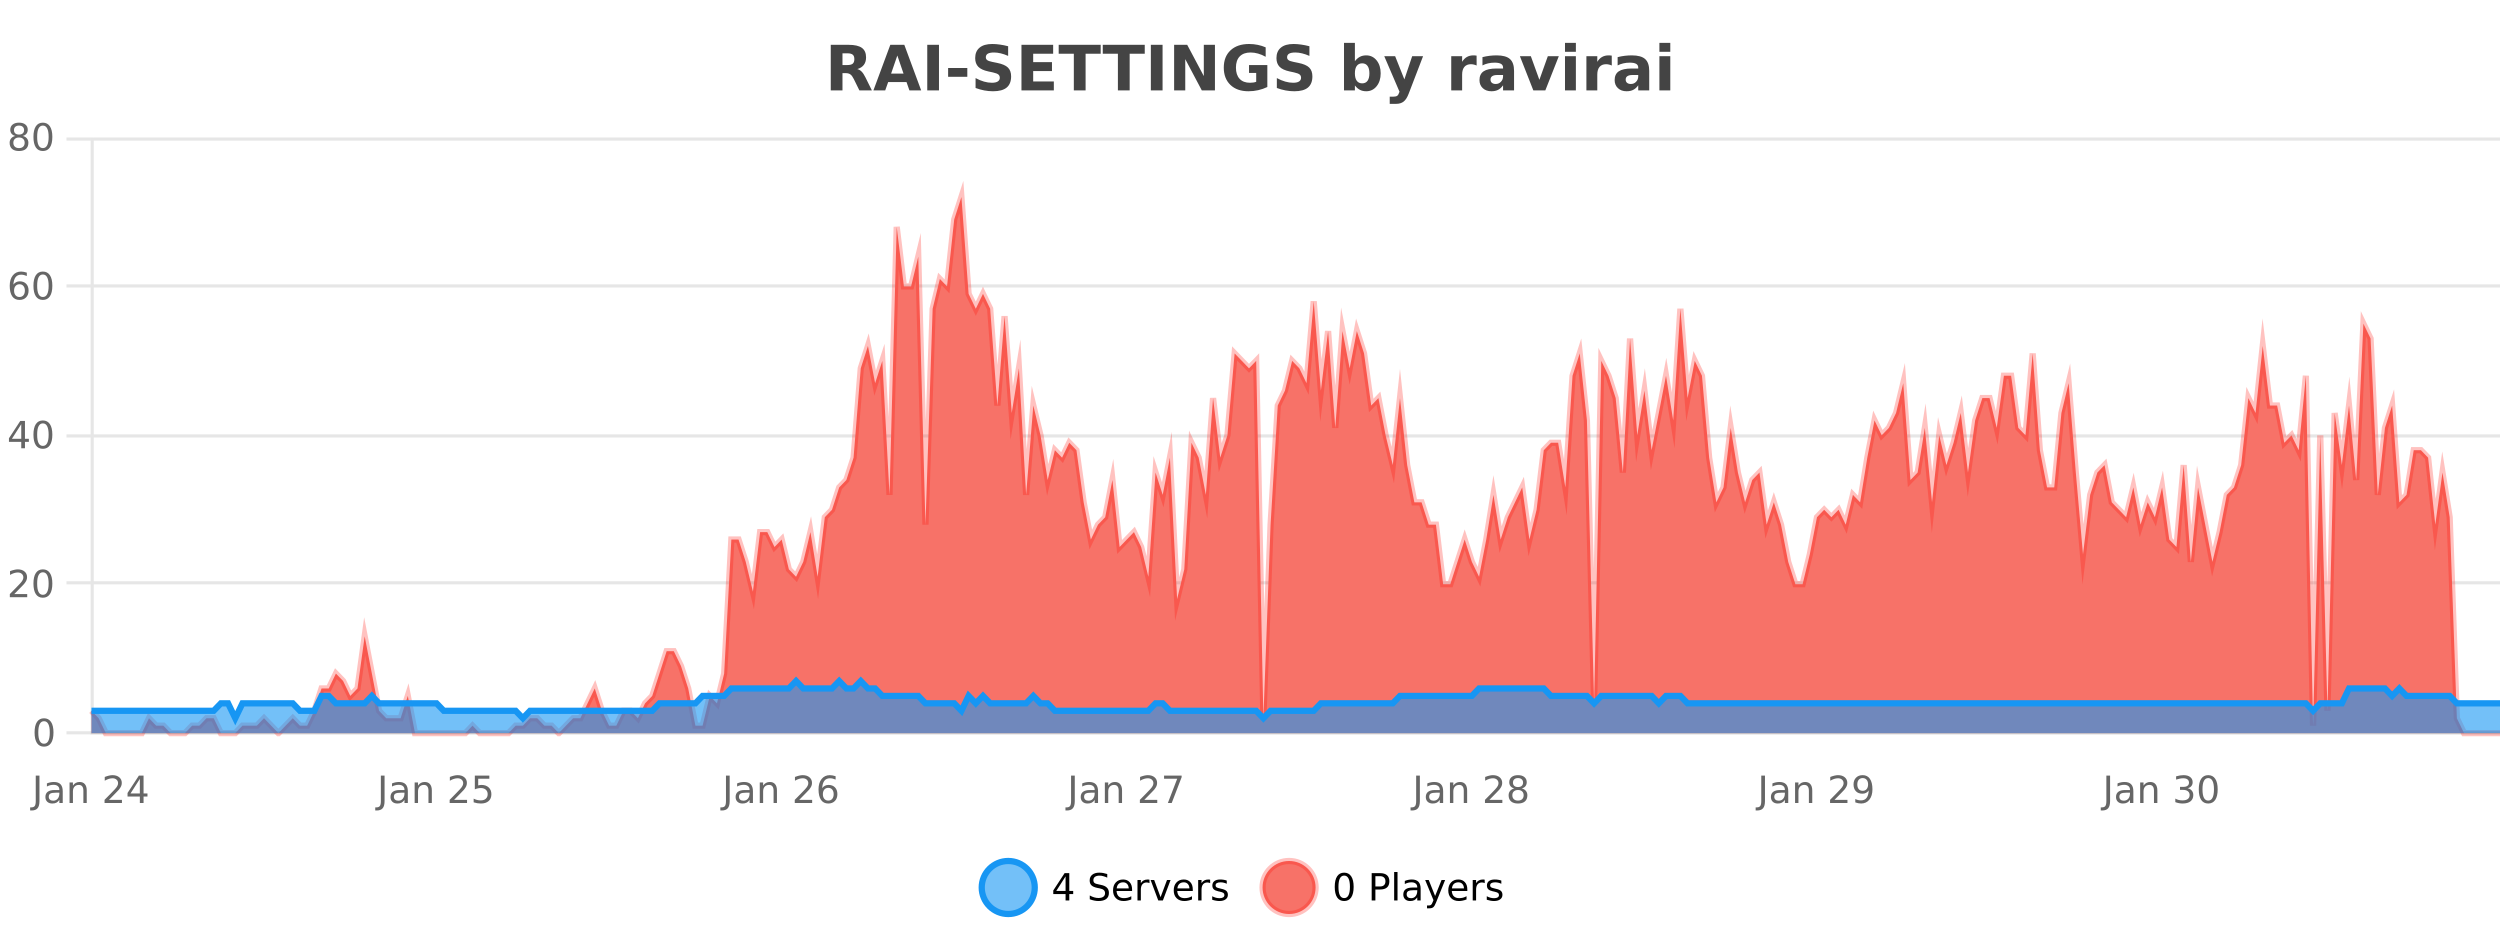 <?xml version="1.0" encoding="UTF-8"?>
<svg xmlns="http://www.w3.org/2000/svg" xmlns:xlink="http://www.w3.org/1999/xlink" width="800pt" height="300pt" viewBox="0 0 800 300" version="1.1">
<defs>
<clipPath id="clip1">
  <path d="M 285 263 L 360 263 L 360 300 L 285 300 Z M 285 263 "/>
</clipPath>
<clipPath id="clip2">
  <path d="M 375 263 L 450 263 L 450 300 L 375 300 Z M 375 263 "/>
</clipPath>
<clipPath id="clip3">
  <path d="M 29.27 63 L 800 63 L 800 234.602 L 29.27 234.602 Z M 29.27 63 "/>
</clipPath>
<clipPath id="clip4">
  <path d="M 28.27 43 L 800 43 L 800 235.602 L 28.27 235.602 Z M 28.27 43 "/>
</clipPath>
<clipPath id="clip5">
  <path d="M 29.27 217 L 800 217 L 800 234.602 L 29.27 234.602 Z M 29.27 217 "/>
</clipPath>
<clipPath id="clip6">
  <path d="M 28.27 189 L 800 189 L 800 235.602 L 28.27 235.602 Z M 28.27 189 "/>
</clipPath>
</defs>
<g id="surface1017546">
<rect x="0" y="0" width="800" height="300" style="fill:rgb(100%,100%,100%);fill-opacity:1;stroke:none;"/>
<path style="fill:none;stroke-width:1;stroke-linecap:butt;stroke-linejoin:miter;stroke:rgb(0%,0%,0%);stroke-opacity:0.098;stroke-miterlimit:10;" d="M 30 234.5 L 800 234.5 "/>
<path style="fill:none;stroke-width:1;stroke-linecap:butt;stroke-linejoin:miter;stroke:rgb(0%,0%,0%);stroke-opacity:0.098;stroke-miterlimit:10;" d="M 21.27 234.5 L 29 234.5 "/>
<path style="fill:none;stroke-width:1;stroke-linecap:butt;stroke-linejoin:miter;stroke:rgb(0%,0%,0%);stroke-opacity:0.098;stroke-miterlimit:10;" d="M 30 186.5 L 800 186.5 "/>
<path style="fill:none;stroke-width:1;stroke-linecap:butt;stroke-linejoin:miter;stroke:rgb(0%,0%,0%);stroke-opacity:0.098;stroke-miterlimit:10;" d="M 21.27 186.5 L 29 186.5 "/>
<path style="fill:none;stroke-width:1;stroke-linecap:butt;stroke-linejoin:miter;stroke:rgb(0%,0%,0%);stroke-opacity:0.098;stroke-miterlimit:10;" d="M 30 139.5 L 800 139.5 "/>
<path style="fill:none;stroke-width:1;stroke-linecap:butt;stroke-linejoin:miter;stroke:rgb(0%,0%,0%);stroke-opacity:0.098;stroke-miterlimit:10;" d="M 21.27 139.5 L 29 139.5 "/>
<path style="fill:none;stroke-width:1;stroke-linecap:butt;stroke-linejoin:miter;stroke:rgb(0%,0%,0%);stroke-opacity:0.098;stroke-miterlimit:10;" d="M 30 91.5 L 800 91.5 "/>
<path style="fill:none;stroke-width:1;stroke-linecap:butt;stroke-linejoin:miter;stroke:rgb(0%,0%,0%);stroke-opacity:0.098;stroke-miterlimit:10;" d="M 21.27 91.5 L 29 91.5 "/>
<path style="fill:none;stroke-width:1;stroke-linecap:butt;stroke-linejoin:miter;stroke:rgb(0%,0%,0%);stroke-opacity:0.098;stroke-miterlimit:10;" d="M 30 44.5 L 800 44.5 "/>
<path style="fill:none;stroke-width:1;stroke-linecap:butt;stroke-linejoin:miter;stroke:rgb(0%,0%,0%);stroke-opacity:0.098;stroke-miterlimit:10;" d="M 21.27 44.5 L 29 44.5 "/>
<path style=" stroke:none;fill-rule:nonzero;fill:rgb(9.02%,58.824%,95.294%);fill-opacity:0.6;" d="M 331.121 284 C 331.121 288.688 327.324 292.484 322.637 292.484 C 317.953 292.484 314.152 288.688 314.152 284 C 314.152 279.312 317.953 275.516 322.637 275.516 C 327.324 275.516 331.121 279.312 331.121 284 Z M 331.121 284 "/>
<g clip-path="url(#clip1)" clip-rule="nonzero">
<path style="fill:none;stroke-width:2;stroke-linecap:butt;stroke-linejoin:miter;stroke:rgb(9.02%,58.824%,95.294%);stroke-opacity:1;stroke-miterlimit:10;" d="M 331.121 284 C 331.121 288.688 327.324 292.484 322.637 292.484 C 317.953 292.484 314.152 288.688 314.152 284 C 314.152 279.312 317.953 275.516 322.637 275.516 C 327.324 275.516 331.121 279.312 331.121 284 Z M 331.121 284 "/>
</g>
<path style=" stroke:none;fill-rule:nonzero;fill:rgb(0%,0%,0%);fill-opacity:1;" d="M 340.984 280.438 L 338 285.109 L 340.984 285.109 Z M 340.672 279.406 L 342.172 279.406 L 342.172 285.109 L 343.422 285.109 L 343.422 286.094 L 342.172 286.094 L 342.172 288.156 L 340.984 288.156 L 340.984 286.094 L 337.047 286.094 L 337.047 284.953 Z M 354.32 279.688 L 354.32 280.844 C 353.871 280.637 353.445 280.48 353.039 280.375 C 352.641 280.262 352.262 280.203 351.898 280.203 C 351.25 280.203 350.75 280.328 350.398 280.578 C 350.055 280.828 349.883 281.188 349.883 281.656 C 349.883 282.043 349.996 282.336 350.227 282.531 C 350.453 282.73 350.898 282.887 351.555 283 L 352.258 283.156 C 353.141 283.324 353.793 283.621 354.211 284.047 C 354.637 284.465 354.852 285.027 354.852 285.734 C 354.852 286.59 354.562 287.234 353.992 287.672 C 353.43 288.109 352.594 288.328 351.492 288.328 C 351.086 288.328 350.648 288.281 350.18 288.188 C 349.711 288.094 349.227 287.953 348.727 287.766 L 348.727 286.547 C 349.203 286.82 349.672 287.023 350.133 287.156 C 350.602 287.293 351.055 287.359 351.492 287.359 C 352.168 287.359 352.688 287.23 353.055 286.969 C 353.43 286.699 353.617 286.32 353.617 285.828 C 353.617 285.402 353.48 285.07 353.211 284.828 C 352.949 284.578 352.516 284.398 351.914 284.281 L 351.195 284.141 C 350.309 283.965 349.668 283.688 349.273 283.312 C 348.887 282.938 348.695 282.418 348.695 281.75 C 348.695 280.969 348.965 280.359 349.508 279.922 C 350.047 279.477 350.797 279.25 351.758 279.25 C 352.172 279.25 352.59 279.289 353.008 279.359 C 353.434 279.434 353.871 279.543 354.32 279.688 Z M 362.266 284.609 L 362.266 285.125 L 357.297 285.125 C 357.348 285.875 357.57 286.445 357.969 286.828 C 358.375 287.215 358.93 287.406 359.641 287.406 C 360.055 287.406 360.457 287.359 360.844 287.266 C 361.238 287.164 361.629 287.008 362.016 286.797 L 362.016 287.828 C 361.617 287.984 361.219 288.105 360.812 288.188 C 360.406 288.281 359.992 288.328 359.578 288.328 C 358.535 288.328 357.707 288.027 357.094 287.422 C 356.477 286.809 356.172 285.98 356.172 284.938 C 356.172 283.867 356.461 283.016 357.047 282.391 C 357.629 281.758 358.41 281.438 359.391 281.438 C 360.273 281.438 360.973 281.727 361.484 282.297 C 362.004 282.859 362.266 283.633 362.266 284.609 Z M 361.188 284.281 C 361.176 283.699 361.008 283.23 360.688 282.875 C 360.363 282.523 359.938 282.344 359.406 282.344 C 358.801 282.344 358.316 282.516 357.953 282.859 C 357.598 283.203 357.395 283.684 357.344 284.297 Z M 367.836 282.594 C 367.711 282.531 367.574 282.484 367.43 282.453 C 367.293 282.414 367.137 282.391 366.961 282.391 C 366.355 282.391 365.887 282.59 365.555 282.984 C 365.23 283.383 365.07 283.953 365.07 284.703 L 365.07 288.156 L 363.992 288.156 L 363.992 281.594 L 365.07 281.594 L 365.07 282.609 C 365.297 282.215 365.594 281.922 365.961 281.734 C 366.324 281.539 366.766 281.438 367.289 281.438 C 367.359 281.438 367.438 281.445 367.523 281.453 C 367.617 281.465 367.715 281.48 367.82 281.5 Z M 368.195 281.594 L 369.336 281.594 L 371.383 287.094 L 373.445 281.594 L 374.586 281.594 L 372.117 288.156 L 370.648 288.156 Z M 381.688 284.609 L 381.688 285.125 L 376.719 285.125 C 376.77 285.875 376.992 286.445 377.391 286.828 C 377.797 287.215 378.352 287.406 379.062 287.406 C 379.477 287.406 379.879 287.359 380.266 287.266 C 380.66 287.164 381.051 287.008 381.438 286.797 L 381.438 287.828 C 381.039 287.984 380.641 288.105 380.234 288.188 C 379.828 288.281 379.414 288.328 379 288.328 C 377.957 288.328 377.129 288.027 376.516 287.422 C 375.898 286.809 375.594 285.98 375.594 284.938 C 375.594 283.867 375.883 283.016 376.469 282.391 C 377.051 281.758 377.832 281.438 378.812 281.438 C 379.695 281.438 380.395 281.727 380.906 282.297 C 381.426 282.859 381.688 283.633 381.688 284.609 Z M 380.609 284.281 C 380.598 283.699 380.43 283.23 380.109 282.875 C 379.785 282.523 379.359 282.344 378.828 282.344 C 378.223 282.344 377.738 282.516 377.375 282.859 C 377.02 283.203 376.816 283.684 376.766 284.297 Z M 387.258 282.594 C 387.133 282.531 386.996 282.484 386.852 282.453 C 386.715 282.414 386.559 282.391 386.383 282.391 C 385.777 282.391 385.309 282.59 384.977 282.984 C 384.652 283.383 384.492 283.953 384.492 284.703 L 384.492 288.156 L 383.414 288.156 L 383.414 281.594 L 384.492 281.594 L 384.492 282.609 C 384.719 282.215 385.016 281.922 385.383 281.734 C 385.746 281.539 386.188 281.438 386.711 281.438 C 386.781 281.438 386.859 281.445 386.945 281.453 C 387.039 281.465 387.137 281.48 387.242 281.5 Z M 392.562 281.781 L 392.562 282.812 C 392.258 282.656 391.941 282.543 391.609 282.469 C 391.285 282.387 390.945 282.344 390.594 282.344 C 390.062 282.344 389.66 282.43 389.391 282.594 C 389.117 282.75 388.984 282.996 388.984 283.328 C 388.984 283.578 389.078 283.777 389.266 283.922 C 389.461 284.059 389.852 284.188 390.438 284.312 L 390.797 284.406 C 391.566 284.562 392.113 284.793 392.438 285.094 C 392.758 285.398 392.922 285.812 392.922 286.344 C 392.922 286.961 392.676 287.445 392.188 287.797 C 391.707 288.152 391.047 288.328 390.203 288.328 C 389.848 288.328 389.477 288.289 389.094 288.219 C 388.719 288.156 388.32 288.059 387.906 287.922 L 387.906 286.797 C 388.301 287.008 388.691 287.164 389.078 287.266 C 389.461 287.371 389.848 287.422 390.234 287.422 C 390.734 287.422 391.117 287.34 391.391 287.172 C 391.672 286.996 391.812 286.746 391.812 286.422 C 391.812 286.133 391.711 285.906 391.516 285.75 C 391.316 285.594 390.883 285.445 390.219 285.297 L 389.844 285.219 C 389.176 285.074 388.691 284.855 388.391 284.562 C 388.098 284.273 387.953 283.875 387.953 283.375 C 387.953 282.75 388.172 282.273 388.609 281.938 C 389.047 281.605 389.664 281.438 390.469 281.438 C 390.863 281.438 391.238 281.469 391.594 281.531 C 391.945 281.586 392.27 281.668 392.562 281.781 Z M 332.637 277.016 "/>
<path style=" stroke:none;fill-rule:nonzero;fill:rgb(96.863%,44.706%,40.784%);fill-opacity:1;" d="M 420.988 284 C 420.988 288.688 417.191 292.484 412.504 292.484 C 407.82 292.484 404.02 288.688 404.02 284 C 404.02 279.312 407.82 275.516 412.504 275.516 C 417.191 275.516 420.988 279.312 420.988 284 Z M 420.988 284 "/>
<g clip-path="url(#clip2)" clip-rule="nonzero">
<path style="fill:none;stroke-width:2;stroke-linecap:butt;stroke-linejoin:miter;stroke:rgb(100%,4.706%,0%);stroke-opacity:0.247;stroke-miterlimit:10;" d="M 420.988 284 C 420.988 288.688 417.191 292.484 412.504 292.484 C 407.82 292.484 404.02 288.688 404.02 284 C 404.02 279.312 407.82 275.516 412.504 275.516 C 417.191 275.516 420.988 279.312 420.988 284 Z M 420.988 284 "/>
</g>
<path style=" stroke:none;fill-rule:nonzero;fill:rgb(0%,0%,0%);fill-opacity:1;" d="M 430.133 280.188 C 429.527 280.188 429.07 280.492 428.758 281.094 C 428.453 281.688 428.305 282.59 428.305 283.797 C 428.305 284.996 428.453 285.898 428.758 286.5 C 429.07 287.094 429.527 287.391 430.133 287.391 C 430.746 287.391 431.203 287.094 431.508 286.5 C 431.82 285.898 431.977 284.996 431.977 283.797 C 431.977 282.59 431.82 281.688 431.508 281.094 C 431.203 280.492 430.746 280.188 430.133 280.188 Z M 430.133 279.25 C 431.109 279.25 431.859 279.641 432.383 280.422 C 432.902 281.195 433.164 282.32 433.164 283.797 C 433.164 285.266 432.902 286.391 432.383 287.172 C 431.859 287.945 431.109 288.328 430.133 288.328 C 429.152 288.328 428.402 287.945 427.883 287.172 C 427.371 286.391 427.117 285.266 427.117 283.797 C 427.117 282.32 427.371 281.195 427.883 280.422 C 428.402 279.641 429.152 279.25 430.133 279.25 Z M 440.125 280.375 L 440.125 283.672 L 441.609 283.672 C 442.16 283.672 442.586 283.531 442.891 283.25 C 443.191 282.961 443.344 282.547 443.344 282.016 C 443.344 281.496 443.191 281.094 442.891 280.812 C 442.586 280.523 442.16 280.375 441.609 280.375 Z M 438.938 279.406 L 441.609 279.406 C 442.598 279.406 443.344 279.633 443.844 280.078 C 444.344 280.516 444.594 281.164 444.594 282.016 C 444.594 282.883 444.344 283.539 443.844 283.984 C 443.344 284.422 442.598 284.641 441.609 284.641 L 440.125 284.641 L 440.125 288.156 L 438.938 288.156 Z M 446.129 279.031 L 447.207 279.031 L 447.207 288.156 L 446.129 288.156 Z M 452.445 284.859 C 451.578 284.859 450.977 284.961 450.633 285.156 C 450.297 285.355 450.133 285.695 450.133 286.172 C 450.133 286.559 450.258 286.867 450.508 287.094 C 450.766 287.312 451.109 287.422 451.539 287.422 C 452.141 287.422 452.621 287.215 452.977 286.797 C 453.34 286.371 453.523 285.805 453.523 285.094 L 453.523 284.859 Z M 454.602 284.406 L 454.602 288.156 L 453.523 288.156 L 453.523 287.156 C 453.273 287.555 452.965 287.852 452.602 288.047 C 452.234 288.234 451.789 288.328 451.258 288.328 C 450.578 288.328 450.043 288.141 449.648 287.766 C 449.25 287.383 449.055 286.875 449.055 286.25 C 449.055 285.512 449.297 284.953 449.789 284.578 C 450.289 284.203 451.027 284.016 452.008 284.016 L 453.523 284.016 L 453.523 283.906 C 453.523 283.406 453.355 283.023 453.023 282.75 C 452.699 282.48 452.246 282.344 451.664 282.344 C 451.289 282.344 450.918 282.391 450.555 282.484 C 450.199 282.578 449.859 282.715 449.539 282.891 L 449.539 281.891 C 449.934 281.734 450.312 281.621 450.68 281.547 C 451.055 281.477 451.418 281.438 451.773 281.438 C 452.719 281.438 453.43 281.684 453.898 282.172 C 454.367 282.664 454.602 283.406 454.602 284.406 Z M 459.551 288.766 C 459.246 289.547 458.949 290.055 458.66 290.297 C 458.367 290.535 457.98 290.656 457.504 290.656 L 456.645 290.656 L 456.645 289.75 L 457.27 289.75 C 457.57 289.75 457.801 289.676 457.957 289.531 C 458.121 289.395 458.305 289.066 458.504 288.547 L 458.707 288.047 L 456.051 281.594 L 457.191 281.594 L 459.238 286.719 L 461.301 281.594 L 462.441 281.594 Z M 469.543 284.609 L 469.543 285.125 L 464.574 285.125 C 464.625 285.875 464.848 286.445 465.246 286.828 C 465.652 287.215 466.207 287.406 466.918 287.406 C 467.332 287.406 467.734 287.359 468.121 287.266 C 468.516 287.164 468.906 287.008 469.293 286.797 L 469.293 287.828 C 468.895 287.984 468.496 288.105 468.09 288.188 C 467.684 288.281 467.27 288.328 466.855 288.328 C 465.812 288.328 464.984 288.027 464.371 287.422 C 463.754 286.809 463.449 285.98 463.449 284.938 C 463.449 283.867 463.738 283.016 464.324 282.391 C 464.906 281.758 465.688 281.438 466.668 281.438 C 467.551 281.438 468.25 281.727 468.762 282.297 C 469.281 282.859 469.543 283.633 469.543 284.609 Z M 468.465 284.281 C 468.453 283.699 468.285 283.23 467.965 282.875 C 467.641 282.523 467.215 282.344 466.684 282.344 C 466.078 282.344 465.594 282.516 465.23 282.859 C 464.875 283.203 464.672 283.684 464.621 284.297 Z M 475.113 282.594 C 474.988 282.531 474.852 282.484 474.707 282.453 C 474.57 282.414 474.414 282.391 474.238 282.391 C 473.633 282.391 473.164 282.59 472.832 282.984 C 472.508 283.383 472.348 283.953 472.348 284.703 L 472.348 288.156 L 471.27 288.156 L 471.27 281.594 L 472.348 281.594 L 472.348 282.609 C 472.574 282.215 472.871 281.922 473.238 281.734 C 473.602 281.539 474.043 281.438 474.566 281.438 C 474.637 281.438 474.715 281.445 474.801 281.453 C 474.895 281.465 474.992 281.48 475.098 281.5 Z M 480.422 281.781 L 480.422 282.812 C 480.117 282.656 479.801 282.543 479.469 282.469 C 479.145 282.387 478.805 282.344 478.453 282.344 C 477.922 282.344 477.52 282.43 477.25 282.594 C 476.977 282.75 476.844 282.996 476.844 283.328 C 476.844 283.578 476.938 283.777 477.125 283.922 C 477.32 284.059 477.711 284.188 478.297 284.312 L 478.656 284.406 C 479.426 284.562 479.973 284.793 480.297 285.094 C 480.617 285.398 480.781 285.812 480.781 286.344 C 480.781 286.961 480.535 287.445 480.047 287.797 C 479.566 288.152 478.906 288.328 478.062 288.328 C 477.707 288.328 477.336 288.289 476.953 288.219 C 476.578 288.156 476.18 288.059 475.766 287.922 L 475.766 286.797 C 476.16 287.008 476.551 287.164 476.938 287.266 C 477.32 287.371 477.707 287.422 478.094 287.422 C 478.594 287.422 478.977 287.34 479.25 287.172 C 479.531 286.996 479.672 286.746 479.672 286.422 C 479.672 286.133 479.57 285.906 479.375 285.75 C 479.176 285.594 478.742 285.445 478.078 285.297 L 477.703 285.219 C 477.035 285.074 476.551 284.855 476.25 284.562 C 475.957 284.273 475.812 283.875 475.812 283.375 C 475.812 282.75 476.031 282.273 476.469 281.938 C 476.906 281.605 477.523 281.438 478.328 281.438 C 478.723 281.438 479.098 281.469 479.453 281.531 C 479.805 281.586 480.129 281.668 480.422 281.781 Z M 422.504 277.016 "/>
<path style=" stroke:none;fill-rule:nonzero;fill:rgb(26.667%,26.667%,26.667%);fill-opacity:1;" d="M 271.172 20.812 C 271.961 20.812 272.531 20.668 272.875 20.375 C 273.219 20.074 273.391 19.59 273.391 18.922 C 273.391 18.258 273.219 17.781 272.875 17.5 C 272.531 17.211 271.961 17.062 271.172 17.062 L 269.594 17.062 L 269.594 20.812 Z M 269.594 23.406 L 269.594 28.922 L 265.844 28.922 L 265.844 14.344 L 271.578 14.344 C 273.492 14.344 274.898 14.668 275.797 15.312 C 276.691 15.961 277.141 16.977 277.141 18.359 C 277.141 19.328 276.906 20.125 276.438 20.75 C 275.977 21.367 275.281 21.82 274.344 22.109 C 274.852 22.227 275.312 22.492 275.719 22.906 C 276.125 23.312 276.535 23.938 276.953 24.781 L 279 28.922 L 275 28.922 L 273.219 25.297 C 272.863 24.57 272.5 24.074 272.125 23.812 C 271.758 23.543 271.27 23.406 270.656 23.406 Z M 290.086 26.266 L 284.211 26.266 L 283.273 28.922 L 279.492 28.922 L 284.898 14.344 L 289.383 14.344 L 294.773 28.922 L 291.008 28.922 Z M 285.148 23.562 L 289.133 23.562 L 287.148 17.766 Z M 296.723 14.344 L 300.473 14.344 L 300.473 28.922 L 296.723 28.922 Z M 303.398 21.75 L 309.539 21.75 L 309.539 24.578 L 303.398 24.578 Z M 322.605 14.797 L 322.605 17.891 C 321.801 17.527 321.02 17.258 320.262 17.078 C 319.5 16.891 318.781 16.797 318.105 16.797 C 317.207 16.797 316.543 16.922 316.105 17.172 C 315.676 17.422 315.465 17.809 315.465 18.328 C 315.465 18.715 315.609 19.016 315.902 19.234 C 316.191 19.453 316.719 19.641 317.48 19.797 L 319.074 20.125 C 320.699 20.449 321.848 20.945 322.527 21.609 C 323.215 22.277 323.559 23.219 323.559 24.438 C 323.559 26.043 323.078 27.242 322.121 28.031 C 321.172 28.812 319.719 29.203 317.762 29.203 C 316.832 29.203 315.902 29.113 314.965 28.938 C 314.035 28.762 313.109 28.5 312.184 28.156 L 312.184 24.984 C 313.109 25.484 314.004 25.859 314.871 26.109 C 315.746 26.359 316.59 26.484 317.402 26.484 C 318.223 26.484 318.848 26.352 319.277 26.078 C 319.715 25.797 319.934 25.402 319.934 24.891 C 319.934 24.445 319.781 24.094 319.48 23.844 C 319.188 23.594 318.598 23.371 317.715 23.172 L 316.262 22.859 C 314.801 22.547 313.734 22.055 313.059 21.375 C 312.391 20.688 312.059 19.762 312.059 18.594 C 312.059 17.148 312.527 16.031 313.465 15.25 C 314.402 14.469 315.75 14.078 317.512 14.078 C 318.312 14.078 319.137 14.141 319.98 14.266 C 320.824 14.383 321.699 14.559 322.605 14.797 Z M 326.867 14.344 L 337.008 14.344 L 337.008 17.188 L 330.617 17.188 L 330.617 19.891 L 336.633 19.891 L 336.633 22.734 L 330.617 22.734 L 330.617 26.078 L 337.227 26.078 L 337.227 28.922 L 326.867 28.922 Z M 338.781 14.344 L 352.219 14.344 L 352.219 17.188 L 347.391 17.188 L 347.391 28.922 L 343.625 28.922 L 343.625 17.188 L 338.781 17.188 Z M 352.883 14.344 L 366.32 14.344 L 366.32 17.188 L 361.492 17.188 L 361.492 28.922 L 357.727 28.922 L 357.727 17.188 L 352.883 17.188 Z M 368.273 14.344 L 372.023 14.344 L 372.023 28.922 L 368.273 28.922 Z M 375.719 14.344 L 379.906 14.344 L 385.219 24.344 L 385.219 14.344 L 388.781 14.344 L 388.781 28.922 L 384.578 28.922 L 379.281 18.922 L 379.281 28.922 L 375.719 28.922 Z M 405.547 27.844 C 404.609 28.293 403.633 28.633 402.625 28.859 C 401.625 29.086 400.582 29.203 399.5 29.203 C 397.07 29.203 395.148 28.527 393.734 27.172 C 392.316 25.809 391.609 23.965 391.609 21.641 C 391.609 19.297 392.328 17.453 393.766 16.109 C 395.211 14.758 397.195 14.078 399.719 14.078 C 400.688 14.078 401.613 14.172 402.5 14.359 C 403.383 14.539 404.223 14.805 405.016 15.156 L 405.016 18.172 C 404.203 17.715 403.391 17.371 402.578 17.141 C 401.773 16.914 400.973 16.797 400.172 16.797 C 398.672 16.797 397.516 17.219 396.703 18.062 C 395.898 18.898 395.5 20.09 395.5 21.641 C 395.5 23.184 395.891 24.375 396.672 25.219 C 397.453 26.062 398.562 26.484 400 26.484 C 400.383 26.484 400.742 26.461 401.078 26.406 C 401.422 26.355 401.723 26.277 401.984 26.172 L 401.984 23.344 L 399.688 23.344 L 399.688 20.828 L 405.547 20.828 Z M 419.012 14.797 L 419.012 17.891 C 418.207 17.527 417.426 17.258 416.668 17.078 C 415.906 16.891 415.188 16.797 414.512 16.797 C 413.613 16.797 412.949 16.922 412.512 17.172 C 412.082 17.422 411.871 17.809 411.871 18.328 C 411.871 18.715 412.016 19.016 412.309 19.234 C 412.598 19.453 413.125 19.641 413.887 19.797 L 415.48 20.125 C 417.105 20.449 418.254 20.945 418.934 21.609 C 419.621 22.277 419.965 23.219 419.965 24.438 C 419.965 26.043 419.484 27.242 418.527 28.031 C 417.578 28.812 416.125 29.203 414.168 29.203 C 413.238 29.203 412.309 29.113 411.371 28.938 C 410.441 28.762 409.516 28.5 408.59 28.156 L 408.59 24.984 C 409.516 25.484 410.41 25.859 411.277 26.109 C 412.152 26.359 412.996 26.484 413.809 26.484 C 414.629 26.484 415.254 26.352 415.684 26.078 C 416.121 25.797 416.34 25.402 416.34 24.891 C 416.34 24.445 416.188 24.094 415.887 23.844 C 415.594 23.594 415.004 23.371 414.121 23.172 L 412.668 22.859 C 411.207 22.547 410.141 22.055 409.465 21.375 C 408.797 20.688 408.465 19.762 408.465 18.594 C 408.465 17.148 408.934 16.031 409.871 15.25 C 410.809 14.469 412.156 14.078 413.918 14.078 C 414.719 14.078 415.543 14.141 416.387 14.266 C 417.23 14.383 418.105 14.559 419.012 14.797 Z M 435.895 26.672 C 436.645 26.672 437.215 26.402 437.613 25.859 C 438.008 25.309 438.207 24.512 438.207 23.469 C 438.207 22.43 438.008 21.637 437.613 21.094 C 437.215 20.543 436.645 20.266 435.895 20.266 C 435.145 20.266 434.566 20.543 434.16 21.094 C 433.762 21.637 433.566 22.43 433.566 23.469 C 433.566 24.5 433.762 25.293 434.16 25.844 C 434.566 26.398 435.145 26.672 435.895 26.672 Z M 433.566 19.578 C 434.055 18.945 434.59 18.477 435.176 18.172 C 435.758 17.871 436.43 17.719 437.191 17.719 C 438.543 17.719 439.652 18.258 440.52 19.328 C 441.383 20.402 441.816 21.781 441.816 23.469 C 441.816 25.148 441.383 26.523 440.52 27.594 C 439.652 28.668 438.543 29.203 437.191 29.203 C 436.43 29.203 435.758 29.051 435.176 28.75 C 434.59 28.449 434.055 27.98 433.566 27.344 L 433.566 28.922 L 430.082 28.922 L 430.082 13.719 L 433.566 13.719 Z M 442.961 17.984 L 446.445 17.984 L 449.398 25.406 L 451.898 17.984 L 455.383 17.984 L 450.789 29.953 C 450.328 31.172 449.789 32.02 449.164 32.5 C 448.547 32.988 447.742 33.234 446.742 33.234 L 444.711 33.234 L 444.711 30.938 L 445.805 30.938 C 446.398 30.938 446.828 30.844 447.102 30.656 C 447.371 30.469 447.578 30.129 447.727 29.641 L 447.836 29.344 Z M 472.523 20.969 C 472.211 20.824 471.902 20.719 471.602 20.656 C 471.297 20.586 470.996 20.547 470.695 20.547 C 469.789 20.547 469.09 20.836 468.602 21.406 C 468.121 21.98 467.883 22.805 467.883 23.875 L 467.883 28.922 L 464.398 28.922 L 464.398 17.984 L 467.883 17.984 L 467.883 19.781 C 468.328 19.062 468.844 18.543 469.43 18.219 C 470.012 17.887 470.711 17.719 471.523 17.719 C 471.648 17.719 471.777 17.727 471.914 17.734 C 472.047 17.746 472.246 17.766 472.508 17.797 Z M 479.152 24 C 478.422 24 477.875 24.125 477.512 24.375 C 477.145 24.617 476.965 24.98 476.965 25.469 C 476.965 25.906 477.109 26.25 477.402 26.5 C 477.703 26.75 478.113 26.875 478.637 26.875 C 479.293 26.875 479.844 26.641 480.293 26.172 C 480.75 25.703 480.98 25.117 480.98 24.406 L 480.98 24 Z M 484.496 22.688 L 484.496 28.922 L 480.98 28.922 L 480.98 27.297 C 480.512 27.965 479.98 28.449 479.387 28.75 C 478.801 29.051 478.09 29.203 477.246 29.203 C 476.121 29.203 475.203 28.875 474.496 28.219 C 473.785 27.555 473.434 26.695 473.434 25.641 C 473.434 24.359 473.871 23.422 474.746 22.828 C 475.629 22.227 477.02 21.922 478.918 21.922 L 480.98 21.922 L 480.98 21.641 C 480.98 21.09 480.762 20.688 480.324 20.438 C 479.887 20.18 479.203 20.047 478.277 20.047 C 477.527 20.047 476.828 20.125 476.184 20.281 C 475.535 20.43 474.938 20.648 474.387 20.938 L 474.387 18.281 C 475.137 18.094 475.887 17.953 476.637 17.859 C 477.395 17.766 478.156 17.719 478.918 17.719 C 480.887 17.719 482.309 18.109 483.184 18.891 C 484.059 19.664 484.496 20.93 484.496 22.688 Z M 486.367 17.984 L 489.867 17.984 L 492.602 25.547 L 495.305 17.984 L 498.82 17.984 L 494.508 28.922 L 490.664 28.922 Z M 500.797 17.984 L 504.281 17.984 L 504.281 28.922 L 500.797 28.922 Z M 500.797 13.719 L 504.281 13.719 L 504.281 16.578 L 500.797 16.578 Z M 515.773 20.969 C 515.461 20.824 515.152 20.719 514.852 20.656 C 514.547 20.586 514.246 20.547 513.945 20.547 C 513.039 20.547 512.34 20.836 511.852 21.406 C 511.371 21.98 511.133 22.805 511.133 23.875 L 511.133 28.922 L 507.648 28.922 L 507.648 17.984 L 511.133 17.984 L 511.133 19.781 C 511.578 19.062 512.094 18.543 512.68 18.219 C 513.262 17.887 513.961 17.719 514.773 17.719 C 514.898 17.719 515.027 17.727 515.164 17.734 C 515.297 17.746 515.496 17.766 515.758 17.797 Z M 522.406 24 C 521.676 24 521.129 24.125 520.766 24.375 C 520.398 24.617 520.219 24.98 520.219 25.469 C 520.219 25.906 520.363 26.25 520.656 26.5 C 520.957 26.75 521.367 26.875 521.891 26.875 C 522.547 26.875 523.098 26.641 523.547 26.172 C 524.004 25.703 524.234 25.117 524.234 24.406 L 524.234 24 Z M 527.75 22.688 L 527.75 28.922 L 524.234 28.922 L 524.234 27.297 C 523.766 27.965 523.234 28.449 522.641 28.75 C 522.055 29.051 521.344 29.203 520.5 29.203 C 519.375 29.203 518.457 28.875 517.75 28.219 C 517.039 27.555 516.688 26.695 516.688 25.641 C 516.688 24.359 517.125 23.422 518 22.828 C 518.883 22.227 520.273 21.922 522.172 21.922 L 524.234 21.922 L 524.234 21.641 C 524.234 21.09 524.016 20.688 523.578 20.438 C 523.141 20.18 522.457 20.047 521.531 20.047 C 520.781 20.047 520.082 20.125 519.438 20.281 C 518.789 20.43 518.191 20.648 517.641 20.938 L 517.641 18.281 C 518.391 18.094 519.141 17.953 519.891 17.859 C 520.648 17.766 521.41 17.719 522.172 17.719 C 524.141 17.719 525.562 18.109 526.438 18.891 C 527.312 19.664 527.75 20.93 527.75 22.688 Z M 531.008 17.984 L 534.492 17.984 L 534.492 28.922 L 531.008 28.922 Z M 531.008 13.719 L 534.492 13.719 L 534.492 16.578 L 531.008 16.578 Z M 264 10.359 "/>
<path style="fill:none;stroke-width:1;stroke-linecap:butt;stroke-linejoin:miter;stroke:rgb(0%,0%,0%);stroke-opacity:0.098;stroke-miterlimit:10;" d="M 29 234.5 L 801 234.5 "/>
<path style=" stroke:none;fill-rule:nonzero;fill:rgb(40%,40%,40%);fill-opacity:1;" d="M 11.441 248.203 L 12.629 248.203 L 12.629 256.344 C 12.629 257.395 12.426 258.16 12.02 258.641 C 11.621 259.117 10.98 259.359 10.098 259.359 L 9.645 259.359 L 9.645 258.359 L 10.02 258.359 C 10.539 258.359 10.902 258.211 11.113 257.922 C 11.332 257.629 11.441 257.102 11.441 256.344 Z M 17.918 253.656 C 17.051 253.656 16.449 253.758 16.105 253.953 C 15.77 254.152 15.605 254.492 15.605 254.969 C 15.605 255.355 15.73 255.664 15.98 255.891 C 16.238 256.109 16.582 256.219 17.012 256.219 C 17.613 256.219 18.094 256.012 18.449 255.594 C 18.812 255.168 18.996 254.602 18.996 253.891 L 18.996 253.656 Z M 20.074 253.203 L 20.074 256.953 L 18.996 256.953 L 18.996 255.953 C 18.746 256.352 18.438 256.648 18.074 256.844 C 17.707 257.031 17.262 257.125 16.73 257.125 C 16.051 257.125 15.516 256.938 15.121 256.562 C 14.723 256.18 14.527 255.672 14.527 255.047 C 14.527 254.309 14.77 253.75 15.262 253.375 C 15.762 253 16.5 252.812 17.48 252.812 L 18.996 252.812 L 18.996 252.703 C 18.996 252.203 18.828 251.82 18.496 251.547 C 18.172 251.277 17.719 251.141 17.137 251.141 C 16.762 251.141 16.391 251.188 16.027 251.281 C 15.672 251.375 15.332 251.512 15.012 251.688 L 15.012 250.688 C 15.406 250.531 15.785 250.418 16.152 250.344 C 16.527 250.273 16.891 250.234 17.246 250.234 C 18.191 250.234 18.902 250.48 19.371 250.969 C 19.84 251.461 20.074 252.203 20.074 253.203 Z M 27.758 252.984 L 27.758 256.953 L 26.68 256.953 L 26.68 253.031 C 26.68 252.406 26.555 251.945 26.305 251.641 C 26.062 251.328 25.703 251.172 25.227 251.172 C 24.641 251.172 24.18 251.359 23.836 251.734 C 23.5 252.102 23.336 252.605 23.336 253.25 L 23.336 256.953 L 22.258 256.953 L 22.258 250.391 L 23.336 250.391 L 23.336 251.406 C 23.594 251.012 23.898 250.719 24.242 250.531 C 24.594 250.336 25 250.234 25.461 250.234 C 26.211 250.234 26.777 250.469 27.164 250.938 C 27.559 251.398 27.758 252.078 27.758 252.984 Z M 34.879 255.953 L 39.02 255.953 L 39.02 256.953 L 33.457 256.953 L 33.457 255.953 C 33.902 255.496 34.512 254.875 35.285 254.094 C 36.066 253.305 36.555 252.793 36.754 252.562 C 37.137 252.148 37.402 251.793 37.551 251.5 C 37.707 251.199 37.785 250.906 37.785 250.625 C 37.785 250.156 37.617 249.777 37.285 249.484 C 36.961 249.195 36.539 249.047 36.02 249.047 C 35.645 249.047 35.246 249.109 34.832 249.234 C 34.426 249.359 33.988 249.559 33.52 249.828 L 33.52 248.625 C 33.996 248.438 34.441 248.297 34.848 248.203 C 35.262 248.102 35.645 248.047 35.988 248.047 C 36.895 248.047 37.617 248.277 38.16 248.734 C 38.699 249.184 38.973 249.789 38.973 250.547 C 38.973 250.902 38.902 251.242 38.77 251.562 C 38.633 251.887 38.387 252.266 38.035 252.703 C 37.93 252.82 37.617 253.148 37.098 253.688 C 36.574 254.23 35.836 254.984 34.879 255.953 Z M 44.75 249.234 L 41.766 253.906 L 44.75 253.906 Z M 44.438 248.203 L 45.938 248.203 L 45.938 253.906 L 47.188 253.906 L 47.188 254.891 L 45.938 254.891 L 45.938 256.953 L 44.75 256.953 L 44.75 254.891 L 40.812 254.891 L 40.812 253.75 Z M 10.27 245.816 "/>
<path style=" stroke:none;fill-rule:nonzero;fill:rgb(40%,40%,40%);fill-opacity:1;" d="M 121.875 248.203 L 123.062 248.203 L 123.062 256.344 C 123.062 257.395 122.859 258.16 122.453 258.641 C 122.055 259.117 121.414 259.359 120.531 259.359 L 120.078 259.359 L 120.078 258.359 L 120.453 258.359 C 120.973 258.359 121.336 258.211 121.547 257.922 C 121.766 257.629 121.875 257.102 121.875 256.344 Z M 128.352 253.656 C 127.484 253.656 126.883 253.758 126.539 253.953 C 126.203 254.152 126.039 254.492 126.039 254.969 C 126.039 255.355 126.164 255.664 126.414 255.891 C 126.672 256.109 127.016 256.219 127.445 256.219 C 128.047 256.219 128.527 256.012 128.883 255.594 C 129.246 255.168 129.43 254.602 129.43 253.891 L 129.43 253.656 Z M 130.508 253.203 L 130.508 256.953 L 129.43 256.953 L 129.43 255.953 C 129.18 256.352 128.871 256.648 128.508 256.844 C 128.141 257.031 127.695 257.125 127.164 257.125 C 126.484 257.125 125.949 256.938 125.555 256.562 C 125.156 256.18 124.961 255.672 124.961 255.047 C 124.961 254.309 125.203 253.75 125.695 253.375 C 126.195 253 126.934 252.812 127.914 252.812 L 129.43 252.812 L 129.43 252.703 C 129.43 252.203 129.262 251.82 128.93 251.547 C 128.605 251.277 128.152 251.141 127.57 251.141 C 127.195 251.141 126.824 251.188 126.461 251.281 C 126.105 251.375 125.766 251.512 125.445 251.688 L 125.445 250.688 C 125.84 250.531 126.219 250.418 126.586 250.344 C 126.961 250.273 127.324 250.234 127.68 250.234 C 128.625 250.234 129.336 250.48 129.805 250.969 C 130.273 251.461 130.508 252.203 130.508 253.203 Z M 138.188 252.984 L 138.188 256.953 L 137.109 256.953 L 137.109 253.031 C 137.109 252.406 136.984 251.945 136.734 251.641 C 136.492 251.328 136.133 251.172 135.656 251.172 C 135.07 251.172 134.609 251.359 134.266 251.734 C 133.93 252.102 133.766 252.605 133.766 253.25 L 133.766 256.953 L 132.688 256.953 L 132.688 250.391 L 133.766 250.391 L 133.766 251.406 C 134.023 251.012 134.328 250.719 134.672 250.531 C 135.023 250.336 135.43 250.234 135.891 250.234 C 136.641 250.234 137.207 250.469 137.594 250.938 C 137.988 251.398 138.188 252.078 138.188 252.984 Z M 145.312 255.953 L 149.453 255.953 L 149.453 256.953 L 143.891 256.953 L 143.891 255.953 C 144.336 255.496 144.945 254.875 145.719 254.094 C 146.5 253.305 146.988 252.793 147.188 252.562 C 147.57 252.148 147.836 251.793 147.984 251.5 C 148.141 251.199 148.219 250.906 148.219 250.625 C 148.219 250.156 148.051 249.777 147.719 249.484 C 147.395 249.195 146.973 249.047 146.453 249.047 C 146.078 249.047 145.68 249.109 145.266 249.234 C 144.859 249.359 144.422 249.559 143.953 249.828 L 143.953 248.625 C 144.43 248.438 144.875 248.297 145.281 248.203 C 145.695 248.102 146.078 248.047 146.422 248.047 C 147.328 248.047 148.051 248.277 148.594 248.734 C 149.133 249.184 149.406 249.789 149.406 250.547 C 149.406 250.902 149.336 251.242 149.203 251.562 C 149.066 251.887 148.82 252.266 148.469 252.703 C 148.363 252.82 148.051 253.148 147.531 253.688 C 147.008 254.23 146.27 254.984 145.312 255.953 Z M 151.945 248.203 L 156.586 248.203 L 156.586 249.203 L 153.023 249.203 L 153.023 251.344 C 153.199 251.281 153.371 251.242 153.539 251.219 C 153.715 251.188 153.887 251.172 154.055 251.172 C 155.031 251.172 155.809 251.445 156.383 251.984 C 156.953 252.516 157.242 253.234 157.242 254.141 C 157.242 255.09 156.945 255.824 156.352 256.344 C 155.766 256.867 154.945 257.125 153.883 257.125 C 153.508 257.125 153.125 257.094 152.742 257.031 C 152.367 256.969 151.977 256.875 151.57 256.75 L 151.57 255.562 C 151.922 255.75 152.289 255.891 152.664 255.984 C 153.039 256.078 153.434 256.125 153.852 256.125 C 154.527 256.125 155.062 255.949 155.461 255.594 C 155.855 255.242 156.055 254.758 156.055 254.141 C 156.055 253.539 155.855 253.059 155.461 252.703 C 155.062 252.352 154.527 252.172 153.852 252.172 C 153.539 252.172 153.219 252.211 152.898 252.281 C 152.586 252.344 152.266 252.449 151.945 252.594 Z M 120.703 245.816 "/>
<path style=" stroke:none;fill-rule:nonzero;fill:rgb(40%,40%,40%);fill-opacity:1;" d="M 232.309 248.203 L 233.496 248.203 L 233.496 256.344 C 233.496 257.395 233.293 258.16 232.887 258.641 C 232.488 259.117 231.848 259.359 230.965 259.359 L 230.512 259.359 L 230.512 258.359 L 230.887 258.359 C 231.406 258.359 231.77 258.211 231.98 257.922 C 232.199 257.629 232.309 257.102 232.309 256.344 Z M 238.785 253.656 C 237.918 253.656 237.316 253.758 236.973 253.953 C 236.637 254.152 236.473 254.492 236.473 254.969 C 236.473 255.355 236.598 255.664 236.848 255.891 C 237.105 256.109 237.449 256.219 237.879 256.219 C 238.48 256.219 238.961 256.012 239.316 255.594 C 239.68 255.168 239.863 254.602 239.863 253.891 L 239.863 253.656 Z M 240.941 253.203 L 240.941 256.953 L 239.863 256.953 L 239.863 255.953 C 239.613 256.352 239.305 256.648 238.941 256.844 C 238.574 257.031 238.129 257.125 237.598 257.125 C 236.918 257.125 236.383 256.938 235.988 256.562 C 235.59 256.18 235.395 255.672 235.395 255.047 C 235.395 254.309 235.637 253.75 236.129 253.375 C 236.629 253 237.367 252.812 238.348 252.812 L 239.863 252.812 L 239.863 252.703 C 239.863 252.203 239.695 251.82 239.363 251.547 C 239.039 251.277 238.586 251.141 238.004 251.141 C 237.629 251.141 237.258 251.188 236.895 251.281 C 236.539 251.375 236.199 251.512 235.879 251.688 L 235.879 250.688 C 236.273 250.531 236.652 250.418 237.02 250.344 C 237.395 250.273 237.758 250.234 238.113 250.234 C 239.059 250.234 239.77 250.48 240.238 250.969 C 240.707 251.461 240.941 252.203 240.941 253.203 Z M 248.625 252.984 L 248.625 256.953 L 247.547 256.953 L 247.547 253.031 C 247.547 252.406 247.422 251.945 247.172 251.641 C 246.93 251.328 246.57 251.172 246.094 251.172 C 245.508 251.172 245.047 251.359 244.703 251.734 C 244.367 252.102 244.203 252.605 244.203 253.25 L 244.203 256.953 L 243.125 256.953 L 243.125 250.391 L 244.203 250.391 L 244.203 251.406 C 244.461 251.012 244.766 250.719 245.109 250.531 C 245.461 250.336 245.867 250.234 246.328 250.234 C 247.078 250.234 247.645 250.469 248.031 250.938 C 248.426 251.398 248.625 252.078 248.625 252.984 Z M 255.746 255.953 L 259.887 255.953 L 259.887 256.953 L 254.324 256.953 L 254.324 255.953 C 254.77 255.496 255.379 254.875 256.152 254.094 C 256.934 253.305 257.422 252.793 257.621 252.562 C 258.004 252.148 258.27 251.793 258.418 251.5 C 258.574 251.199 258.652 250.906 258.652 250.625 C 258.652 250.156 258.484 249.777 258.152 249.484 C 257.828 249.195 257.406 249.047 256.887 249.047 C 256.512 249.047 256.113 249.109 255.699 249.234 C 255.293 249.359 254.855 249.559 254.387 249.828 L 254.387 248.625 C 254.863 248.438 255.309 248.297 255.715 248.203 C 256.129 248.102 256.512 248.047 256.855 248.047 C 257.762 248.047 258.484 248.277 259.027 248.734 C 259.566 249.184 259.84 249.789 259.84 250.547 C 259.84 250.902 259.77 251.242 259.637 251.562 C 259.5 251.887 259.254 252.266 258.902 252.703 C 258.797 252.82 258.484 253.148 257.965 253.688 C 257.441 254.23 256.703 254.984 255.746 255.953 Z M 265.055 252.109 C 264.523 252.109 264.102 252.293 263.789 252.656 C 263.477 253.023 263.32 253.516 263.32 254.141 C 263.32 254.777 263.477 255.277 263.789 255.641 C 264.102 256.008 264.523 256.188 265.055 256.188 C 265.586 256.188 266 256.008 266.305 255.641 C 266.617 255.277 266.773 254.777 266.773 254.141 C 266.773 253.516 266.617 253.023 266.305 252.656 C 266 252.293 265.586 252.109 265.055 252.109 Z M 267.398 248.391 L 267.398 249.469 C 267.094 249.336 266.793 249.23 266.492 249.156 C 266.188 249.086 265.891 249.047 265.602 249.047 C 264.82 249.047 264.219 249.312 263.805 249.844 C 263.398 250.367 263.164 251.156 263.102 252.219 C 263.328 251.887 263.617 251.633 263.961 251.453 C 264.312 251.266 264.699 251.172 265.117 251.172 C 265.992 251.172 266.684 251.438 267.195 251.969 C 267.703 252.5 267.961 253.227 267.961 254.141 C 267.961 255.047 267.695 255.773 267.164 256.312 C 266.633 256.855 265.93 257.125 265.055 257.125 C 264.031 257.125 263.258 256.742 262.727 255.969 C 262.195 255.188 261.93 254.062 261.93 252.594 C 261.93 251.211 262.258 250.105 262.914 249.281 C 263.57 248.461 264.449 248.047 265.555 248.047 C 265.844 248.047 266.141 248.078 266.445 248.141 C 266.746 248.195 267.062 248.277 267.398 248.391 Z M 231.137 245.816 "/>
<path style=" stroke:none;fill-rule:nonzero;fill:rgb(40%,40%,40%);fill-opacity:1;" d="M 342.742 248.203 L 343.93 248.203 L 343.93 256.344 C 343.93 257.395 343.727 258.16 343.32 258.641 C 342.922 259.117 342.281 259.359 341.398 259.359 L 340.945 259.359 L 340.945 258.359 L 341.32 258.359 C 341.84 258.359 342.203 258.211 342.414 257.922 C 342.633 257.629 342.742 257.102 342.742 256.344 Z M 349.219 253.656 C 348.352 253.656 347.75 253.758 347.406 253.953 C 347.07 254.152 346.906 254.492 346.906 254.969 C 346.906 255.355 347.031 255.664 347.281 255.891 C 347.539 256.109 347.883 256.219 348.312 256.219 C 348.914 256.219 349.395 256.012 349.75 255.594 C 350.113 255.168 350.297 254.602 350.297 253.891 L 350.297 253.656 Z M 351.375 253.203 L 351.375 256.953 L 350.297 256.953 L 350.297 255.953 C 350.047 256.352 349.738 256.648 349.375 256.844 C 349.008 257.031 348.562 257.125 348.031 257.125 C 347.352 257.125 346.816 256.938 346.422 256.562 C 346.023 256.18 345.828 255.672 345.828 255.047 C 345.828 254.309 346.07 253.75 346.562 253.375 C 347.062 253 347.801 252.812 348.781 252.812 L 350.297 252.812 L 350.297 252.703 C 350.297 252.203 350.129 251.82 349.797 251.547 C 349.473 251.277 349.02 251.141 348.438 251.141 C 348.062 251.141 347.691 251.188 347.328 251.281 C 346.973 251.375 346.633 251.512 346.312 251.688 L 346.312 250.688 C 346.707 250.531 347.086 250.418 347.453 250.344 C 347.828 250.273 348.191 250.234 348.547 250.234 C 349.492 250.234 350.203 250.48 350.672 250.969 C 351.141 251.461 351.375 252.203 351.375 253.203 Z M 359.055 252.984 L 359.055 256.953 L 357.977 256.953 L 357.977 253.031 C 357.977 252.406 357.852 251.945 357.602 251.641 C 357.359 251.328 357 251.172 356.523 251.172 C 355.938 251.172 355.477 251.359 355.133 251.734 C 354.797 252.102 354.633 252.605 354.633 253.25 L 354.633 256.953 L 353.555 256.953 L 353.555 250.391 L 354.633 250.391 L 354.633 251.406 C 354.891 251.012 355.195 250.719 355.539 250.531 C 355.891 250.336 356.297 250.234 356.758 250.234 C 357.508 250.234 358.074 250.469 358.461 250.938 C 358.855 251.398 359.055 252.078 359.055 252.984 Z M 366.18 255.953 L 370.32 255.953 L 370.32 256.953 L 364.758 256.953 L 364.758 255.953 C 365.203 255.496 365.812 254.875 366.586 254.094 C 367.367 253.305 367.855 252.793 368.055 252.562 C 368.438 252.148 368.703 251.793 368.852 251.5 C 369.008 251.199 369.086 250.906 369.086 250.625 C 369.086 250.156 368.918 249.777 368.586 249.484 C 368.262 249.195 367.84 249.047 367.32 249.047 C 366.945 249.047 366.547 249.109 366.133 249.234 C 365.727 249.359 365.289 249.559 364.82 249.828 L 364.82 248.625 C 365.297 248.438 365.742 248.297 366.148 248.203 C 366.562 248.102 366.945 248.047 367.289 248.047 C 368.195 248.047 368.918 248.277 369.461 248.734 C 370 249.184 370.273 249.789 370.273 250.547 C 370.273 250.902 370.203 251.242 370.07 251.562 C 369.934 251.887 369.688 252.266 369.336 252.703 C 369.23 252.82 368.918 253.148 368.398 253.688 C 367.875 254.23 367.137 254.984 366.18 255.953 Z M 372.5 248.203 L 378.125 248.203 L 378.125 248.703 L 374.953 256.953 L 373.719 256.953 L 376.703 249.203 L 372.5 249.203 Z M 341.57 245.816 "/>
<path style=" stroke:none;fill-rule:nonzero;fill:rgb(40%,40%,40%);fill-opacity:1;" d="M 453.172 248.203 L 454.359 248.203 L 454.359 256.344 C 454.359 257.395 454.156 258.16 453.75 258.641 C 453.352 259.117 452.711 259.359 451.828 259.359 L 451.375 259.359 L 451.375 258.359 L 451.75 258.359 C 452.27 258.359 452.633 258.211 452.844 257.922 C 453.062 257.629 453.172 257.102 453.172 256.344 Z M 459.648 253.656 C 458.781 253.656 458.18 253.758 457.836 253.953 C 457.5 254.152 457.336 254.492 457.336 254.969 C 457.336 255.355 457.461 255.664 457.711 255.891 C 457.969 256.109 458.312 256.219 458.742 256.219 C 459.344 256.219 459.824 256.012 460.18 255.594 C 460.543 255.168 460.727 254.602 460.727 253.891 L 460.727 253.656 Z M 461.805 253.203 L 461.805 256.953 L 460.727 256.953 L 460.727 255.953 C 460.477 256.352 460.168 256.648 459.805 256.844 C 459.438 257.031 458.992 257.125 458.461 257.125 C 457.781 257.125 457.246 256.938 456.852 256.562 C 456.453 256.18 456.258 255.672 456.258 255.047 C 456.258 254.309 456.5 253.75 456.992 253.375 C 457.492 253 458.23 252.812 459.211 252.812 L 460.727 252.812 L 460.727 252.703 C 460.727 252.203 460.559 251.82 460.227 251.547 C 459.902 251.277 459.449 251.141 458.867 251.141 C 458.492 251.141 458.121 251.188 457.758 251.281 C 457.402 251.375 457.062 251.512 456.742 251.688 L 456.742 250.688 C 457.137 250.531 457.516 250.418 457.883 250.344 C 458.258 250.273 458.621 250.234 458.977 250.234 C 459.922 250.234 460.633 250.48 461.102 250.969 C 461.57 251.461 461.805 252.203 461.805 253.203 Z M 469.484 252.984 L 469.484 256.953 L 468.406 256.953 L 468.406 253.031 C 468.406 252.406 468.281 251.945 468.031 251.641 C 467.789 251.328 467.43 251.172 466.953 251.172 C 466.367 251.172 465.906 251.359 465.562 251.734 C 465.227 252.102 465.062 252.605 465.062 253.25 L 465.062 256.953 L 463.984 256.953 L 463.984 250.391 L 465.062 250.391 L 465.062 251.406 C 465.32 251.012 465.625 250.719 465.969 250.531 C 466.32 250.336 466.727 250.234 467.188 250.234 C 467.938 250.234 468.504 250.469 468.891 250.938 C 469.285 251.398 469.484 252.078 469.484 252.984 Z M 476.609 255.953 L 480.75 255.953 L 480.75 256.953 L 475.188 256.953 L 475.188 255.953 C 475.633 255.496 476.242 254.875 477.016 254.094 C 477.797 253.305 478.285 252.793 478.484 252.562 C 478.867 252.148 479.133 251.793 479.281 251.5 C 479.438 251.199 479.516 250.906 479.516 250.625 C 479.516 250.156 479.348 249.777 479.016 249.484 C 478.691 249.195 478.27 249.047 477.75 249.047 C 477.375 249.047 476.977 249.109 476.562 249.234 C 476.156 249.359 475.719 249.559 475.25 249.828 L 475.25 248.625 C 475.727 248.438 476.172 248.297 476.578 248.203 C 476.992 248.102 477.375 248.047 477.719 248.047 C 478.625 248.047 479.348 248.277 479.891 248.734 C 480.43 249.184 480.703 249.789 480.703 250.547 C 480.703 250.902 480.633 251.242 480.5 251.562 C 480.363 251.887 480.117 252.266 479.766 252.703 C 479.66 252.82 479.348 253.148 478.828 253.688 C 478.305 254.23 477.566 254.984 476.609 255.953 Z M 485.758 252.797 C 485.195 252.797 484.75 252.949 484.43 253.25 C 484.105 253.555 483.945 253.965 483.945 254.484 C 483.945 255.016 484.105 255.434 484.43 255.734 C 484.75 256.039 485.195 256.188 485.758 256.188 C 486.32 256.188 486.762 256.039 487.086 255.734 C 487.406 255.434 487.57 255.016 487.57 254.484 C 487.57 253.965 487.406 253.555 487.086 253.25 C 486.773 252.949 486.328 252.797 485.758 252.797 Z M 484.57 252.297 C 484.07 252.172 483.672 251.938 483.383 251.594 C 483.102 251.242 482.961 250.812 482.961 250.312 C 482.961 249.617 483.211 249.062 483.711 248.656 C 484.211 248.25 484.891 248.047 485.758 248.047 C 486.633 248.047 487.312 248.25 487.805 248.656 C 488.305 249.062 488.555 249.617 488.555 250.312 C 488.555 250.812 488.414 251.242 488.133 251.594 C 487.852 251.938 487.453 252.172 486.945 252.297 C 487.516 252.434 487.961 252.695 488.273 253.078 C 488.594 253.465 488.758 253.934 488.758 254.484 C 488.758 255.34 488.496 255.996 487.977 256.453 C 487.465 256.902 486.727 257.125 485.758 257.125 C 484.797 257.125 484.059 256.902 483.539 256.453 C 483.016 255.996 482.758 255.34 482.758 254.484 C 482.758 253.934 482.918 253.465 483.242 253.078 C 483.562 252.695 484.008 252.434 484.57 252.297 Z M 484.148 250.422 C 484.148 250.883 484.289 251.234 484.57 251.484 C 484.852 251.734 485.246 251.859 485.758 251.859 C 486.266 251.859 486.664 251.734 486.945 251.484 C 487.234 251.234 487.383 250.883 487.383 250.422 C 487.383 249.977 487.234 249.625 486.945 249.375 C 486.664 249.117 486.266 248.984 485.758 248.984 C 485.246 248.984 484.852 249.117 484.57 249.375 C 484.289 249.625 484.148 249.977 484.148 250.422 Z M 452 245.816 "/>
<path style=" stroke:none;fill-rule:nonzero;fill:rgb(40%,40%,40%);fill-opacity:1;" d="M 563.605 248.203 L 564.793 248.203 L 564.793 256.344 C 564.793 257.395 564.59 258.16 564.184 258.641 C 563.785 259.117 563.145 259.359 562.262 259.359 L 561.809 259.359 L 561.809 258.359 L 562.184 258.359 C 562.703 258.359 563.066 258.211 563.277 257.922 C 563.496 257.629 563.605 257.102 563.605 256.344 Z M 570.082 253.656 C 569.215 253.656 568.613 253.758 568.27 253.953 C 567.934 254.152 567.77 254.492 567.77 254.969 C 567.77 255.355 567.895 255.664 568.145 255.891 C 568.402 256.109 568.746 256.219 569.176 256.219 C 569.777 256.219 570.258 256.012 570.613 255.594 C 570.977 255.168 571.16 254.602 571.16 253.891 L 571.16 253.656 Z M 572.238 253.203 L 572.238 256.953 L 571.16 256.953 L 571.16 255.953 C 570.91 256.352 570.602 256.648 570.238 256.844 C 569.871 257.031 569.426 257.125 568.895 257.125 C 568.215 257.125 567.68 256.938 567.285 256.562 C 566.887 256.18 566.691 255.672 566.691 255.047 C 566.691 254.309 566.934 253.75 567.426 253.375 C 567.926 253 568.664 252.812 569.645 252.812 L 571.16 252.812 L 571.16 252.703 C 571.16 252.203 570.992 251.82 570.66 251.547 C 570.336 251.277 569.883 251.141 569.301 251.141 C 568.926 251.141 568.555 251.188 568.191 251.281 C 567.836 251.375 567.496 251.512 567.176 251.688 L 567.176 250.688 C 567.57 250.531 567.949 250.418 568.316 250.344 C 568.691 250.273 569.055 250.234 569.41 250.234 C 570.355 250.234 571.066 250.48 571.535 250.969 C 572.004 251.461 572.238 252.203 572.238 253.203 Z M 579.922 252.984 L 579.922 256.953 L 578.844 256.953 L 578.844 253.031 C 578.844 252.406 578.719 251.945 578.469 251.641 C 578.227 251.328 577.867 251.172 577.391 251.172 C 576.805 251.172 576.344 251.359 576 251.734 C 575.664 252.102 575.5 252.605 575.5 253.25 L 575.5 256.953 L 574.422 256.953 L 574.422 250.391 L 575.5 250.391 L 575.5 251.406 C 575.758 251.012 576.062 250.719 576.406 250.531 C 576.758 250.336 577.164 250.234 577.625 250.234 C 578.375 250.234 578.941 250.469 579.328 250.938 C 579.723 251.398 579.922 252.078 579.922 252.984 Z M 587.043 255.953 L 591.184 255.953 L 591.184 256.953 L 585.621 256.953 L 585.621 255.953 C 586.066 255.496 586.676 254.875 587.449 254.094 C 588.23 253.305 588.719 252.793 588.918 252.562 C 589.301 252.148 589.566 251.793 589.715 251.5 C 589.871 251.199 589.949 250.906 589.949 250.625 C 589.949 250.156 589.781 249.777 589.449 249.484 C 589.125 249.195 588.703 249.047 588.184 249.047 C 587.809 249.047 587.41 249.109 586.996 249.234 C 586.59 249.359 586.152 249.559 585.684 249.828 L 585.684 248.625 C 586.16 248.438 586.605 248.297 587.012 248.203 C 587.426 248.102 587.809 248.047 588.152 248.047 C 589.059 248.047 589.781 248.277 590.324 248.734 C 590.863 249.184 591.137 249.789 591.137 250.547 C 591.137 250.902 591.066 251.242 590.934 251.562 C 590.797 251.887 590.551 252.266 590.199 252.703 C 590.094 252.82 589.781 253.148 589.262 253.688 C 588.738 254.23 588 254.984 587.043 255.953 Z M 593.695 256.766 L 593.695 255.688 C 593.996 255.836 594.297 255.945 594.602 256.016 C 594.902 256.09 595.203 256.125 595.508 256.125 C 596.289 256.125 596.883 255.867 597.289 255.344 C 597.703 254.812 597.938 254.012 597.992 252.938 C 597.773 253.281 597.484 253.543 597.133 253.719 C 596.789 253.898 596.402 253.984 595.977 253.984 C 595.102 253.984 594.406 253.727 593.898 253.203 C 593.387 252.672 593.133 251.945 593.133 251.016 C 593.133 250.121 593.398 249.402 593.93 248.859 C 594.461 248.32 595.168 248.047 596.055 248.047 C 597.062 248.047 597.836 248.438 598.367 249.219 C 598.906 249.992 599.18 251.117 599.18 252.594 C 599.18 253.969 598.852 255.07 598.195 255.891 C 597.539 256.715 596.656 257.125 595.555 257.125 C 595.25 257.125 594.949 257.094 594.648 257.031 C 594.344 256.977 594.027 256.891 593.695 256.766 Z M 596.055 253.062 C 596.586 253.062 597.008 252.883 597.32 252.516 C 597.633 252.152 597.789 251.652 597.789 251.016 C 597.789 250.391 597.633 249.898 597.32 249.531 C 597.008 249.168 596.586 248.984 596.055 248.984 C 595.523 248.984 595.102 249.168 594.789 249.531 C 594.484 249.898 594.336 250.391 594.336 251.016 C 594.336 251.652 594.484 252.152 594.789 252.516 C 595.102 252.883 595.523 253.062 596.055 253.062 Z M 562.434 245.816 "/>
<path style=" stroke:none;fill-rule:nonzero;fill:rgb(40%,40%,40%);fill-opacity:1;" d="M 674.039 248.203 L 675.227 248.203 L 675.227 256.344 C 675.227 257.395 675.023 258.16 674.617 258.641 C 674.219 259.117 673.578 259.359 672.695 259.359 L 672.242 259.359 L 672.242 258.359 L 672.617 258.359 C 673.137 258.359 673.5 258.211 673.711 257.922 C 673.93 257.629 674.039 257.102 674.039 256.344 Z M 680.516 253.656 C 679.648 253.656 679.047 253.758 678.703 253.953 C 678.367 254.152 678.203 254.492 678.203 254.969 C 678.203 255.355 678.328 255.664 678.578 255.891 C 678.836 256.109 679.18 256.219 679.609 256.219 C 680.211 256.219 680.691 256.012 681.047 255.594 C 681.41 255.168 681.594 254.602 681.594 253.891 L 681.594 253.656 Z M 682.672 253.203 L 682.672 256.953 L 681.594 256.953 L 681.594 255.953 C 681.344 256.352 681.035 256.648 680.672 256.844 C 680.305 257.031 679.859 257.125 679.328 257.125 C 678.648 257.125 678.113 256.938 677.719 256.562 C 677.32 256.18 677.125 255.672 677.125 255.047 C 677.125 254.309 677.367 253.75 677.859 253.375 C 678.359 253 679.098 252.812 680.078 252.812 L 681.594 252.812 L 681.594 252.703 C 681.594 252.203 681.426 251.82 681.094 251.547 C 680.77 251.277 680.316 251.141 679.734 251.141 C 679.359 251.141 678.988 251.188 678.625 251.281 C 678.27 251.375 677.93 251.512 677.609 251.688 L 677.609 250.688 C 678.004 250.531 678.383 250.418 678.75 250.344 C 679.125 250.273 679.488 250.234 679.844 250.234 C 680.789 250.234 681.5 250.48 681.969 250.969 C 682.438 251.461 682.672 252.203 682.672 253.203 Z M 690.352 252.984 L 690.352 256.953 L 689.273 256.953 L 689.273 253.031 C 689.273 252.406 689.148 251.945 688.898 251.641 C 688.656 251.328 688.297 251.172 687.82 251.172 C 687.234 251.172 686.773 251.359 686.43 251.734 C 686.094 252.102 685.93 252.605 685.93 253.25 L 685.93 256.953 L 684.852 256.953 L 684.852 250.391 L 685.93 250.391 L 685.93 251.406 C 686.188 251.012 686.492 250.719 686.836 250.531 C 687.188 250.336 687.594 250.234 688.055 250.234 C 688.805 250.234 689.371 250.469 689.758 250.938 C 690.152 251.398 690.352 252.078 690.352 252.984 Z M 700.055 252.234 C 700.617 252.359 701.055 252.617 701.367 253 C 701.688 253.375 701.852 253.844 701.852 254.406 C 701.852 255.273 701.555 255.945 700.961 256.422 C 700.367 256.891 699.523 257.125 698.43 257.125 C 698.062 257.125 697.684 257.086 697.289 257.016 C 696.902 256.945 696.508 256.836 696.102 256.688 L 696.102 255.547 C 696.422 255.734 696.777 255.883 697.164 255.984 C 697.559 256.078 697.969 256.125 698.398 256.125 C 699.137 256.125 699.699 255.98 700.086 255.688 C 700.48 255.398 700.68 254.969 700.68 254.406 C 700.68 253.898 700.496 253.496 700.133 253.203 C 699.766 252.914 699.266 252.766 698.633 252.766 L 697.602 252.766 L 697.602 251.797 L 698.68 251.797 C 699.25 251.797 699.695 251.684 700.008 251.453 C 700.32 251.215 700.477 250.875 700.477 250.438 C 700.477 249.992 700.312 249.648 699.992 249.406 C 699.68 249.168 699.227 249.047 698.633 249.047 C 698.297 249.047 697.945 249.086 697.57 249.156 C 697.203 249.219 696.797 249.324 696.352 249.469 L 696.352 248.422 C 696.809 248.297 697.23 248.203 697.617 248.141 C 698.012 248.078 698.383 248.047 698.727 248.047 C 699.633 248.047 700.344 248.25 700.867 248.656 C 701.387 249.062 701.648 249.617 701.648 250.312 C 701.648 250.805 701.508 251.215 701.227 251.547 C 700.953 251.883 700.562 252.109 700.055 252.234 Z M 706.625 248.984 C 706.02 248.984 705.562 249.289 705.25 249.891 C 704.945 250.484 704.797 251.387 704.797 252.594 C 704.797 253.793 704.945 254.695 705.25 255.297 C 705.562 255.891 706.02 256.188 706.625 256.188 C 707.238 256.188 707.695 255.891 708 255.297 C 708.312 254.695 708.469 253.793 708.469 252.594 C 708.469 251.387 708.312 250.484 708 249.891 C 707.695 249.289 707.238 248.984 706.625 248.984 Z M 706.625 248.047 C 707.602 248.047 708.352 248.438 708.875 249.219 C 709.395 249.992 709.656 251.117 709.656 252.594 C 709.656 254.062 709.395 255.188 708.875 255.969 C 708.352 256.742 707.602 257.125 706.625 257.125 C 705.645 257.125 704.895 256.742 704.375 255.969 C 703.863 255.188 703.609 254.062 703.609 252.594 C 703.609 251.117 703.863 249.992 704.375 249.219 C 704.895 248.438 705.645 248.047 706.625 248.047 Z M 672.867 245.816 "/>
<path style="fill:none;stroke-width:1;stroke-linecap:butt;stroke-linejoin:miter;stroke:rgb(0%,0%,0%);stroke-opacity:0.098;stroke-miterlimit:10;" d="M 29.5 44 L 29.5 235 "/>
<path style=" stroke:none;fill-rule:nonzero;fill:rgb(40%,40%,40%);fill-opacity:1;" d="M 14.082 230.789 C 13.477 230.789 13.02 231.094 12.707 231.695 C 12.402 232.289 12.254 233.191 12.254 234.398 C 12.254 235.598 12.402 236.5 12.707 237.102 C 13.02 237.695 13.477 237.992 14.082 237.992 C 14.695 237.992 15.152 237.695 15.457 237.102 C 15.77 236.5 15.926 235.598 15.926 234.398 C 15.926 233.191 15.77 232.289 15.457 231.695 C 15.152 231.094 14.695 230.789 14.082 230.789 Z M 14.082 229.852 C 15.059 229.852 15.809 230.242 16.332 231.023 C 16.852 231.797 17.113 232.922 17.113 234.398 C 17.113 235.867 16.852 236.992 16.332 237.773 C 15.809 238.547 15.059 238.93 14.082 238.93 C 13.102 238.93 12.352 238.547 11.832 237.773 C 11.32 236.992 11.066 235.867 11.066 234.398 C 11.066 232.922 11.32 231.797 11.832 231.023 C 12.352 230.242 13.102 229.852 14.082 229.852 Z M 10.27 227.617 "/>
<path style=" stroke:none;fill-rule:nonzero;fill:rgb(40%,40%,40%);fill-opacity:1;" d="M 4.566 190.102 L 8.707 190.102 L 8.707 191.102 L 3.145 191.102 L 3.145 190.102 C 3.59 189.645 4.199 189.023 4.973 188.242 C 5.754 187.453 6.242 186.941 6.441 186.711 C 6.824 186.297 7.09 185.941 7.238 185.648 C 7.395 185.348 7.473 185.055 7.473 184.773 C 7.473 184.305 7.305 183.926 6.973 183.633 C 6.648 183.344 6.227 183.195 5.707 183.195 C 5.332 183.195 4.934 183.258 4.52 183.383 C 4.113 183.508 3.676 183.707 3.207 183.977 L 3.207 182.773 C 3.684 182.586 4.129 182.445 4.535 182.352 C 4.949 182.25 5.332 182.195 5.676 182.195 C 6.582 182.195 7.305 182.426 7.848 182.883 C 8.387 183.332 8.66 183.938 8.66 184.695 C 8.66 185.051 8.59 185.391 8.457 185.711 C 8.32 186.035 8.074 186.414 7.723 186.852 C 7.617 186.969 7.305 187.297 6.785 187.836 C 6.262 188.379 5.523 189.133 4.566 190.102 Z M 13.719 183.133 C 13.113 183.133 12.656 183.438 12.344 184.039 C 12.039 184.633 11.891 185.535 11.891 186.742 C 11.891 187.941 12.039 188.844 12.344 189.445 C 12.656 190.039 13.113 190.336 13.719 190.336 C 14.332 190.336 14.789 190.039 15.094 189.445 C 15.406 188.844 15.562 187.941 15.562 186.742 C 15.562 185.535 15.406 184.633 15.094 184.039 C 14.789 183.438 14.332 183.133 13.719 183.133 Z M 13.719 182.195 C 14.695 182.195 15.445 182.586 15.969 183.367 C 16.488 184.141 16.75 185.266 16.75 186.742 C 16.75 188.211 16.488 189.336 15.969 190.117 C 15.445 190.891 14.695 191.273 13.719 191.273 C 12.738 191.273 11.988 190.891 11.469 190.117 C 10.957 189.336 10.703 188.211 10.703 186.742 C 10.703 185.266 10.957 184.141 11.469 183.367 C 11.988 182.586 12.738 182.195 13.719 182.195 Z M 2.27 179.965 "/>
<path style=" stroke:none;fill-rule:nonzero;fill:rgb(40%,40%,40%);fill-opacity:1;" d="M 6.801 135.734 L 3.816 140.406 L 6.801 140.406 Z M 6.488 134.703 L 7.988 134.703 L 7.988 140.406 L 9.238 140.406 L 9.238 141.391 L 7.988 141.391 L 7.988 143.453 L 6.801 143.453 L 6.801 141.391 L 2.863 141.391 L 2.863 140.25 Z M 13.719 135.484 C 13.113 135.484 12.656 135.789 12.344 136.391 C 12.039 136.984 11.891 137.887 11.891 139.094 C 11.891 140.293 12.039 141.195 12.344 141.797 C 12.656 142.391 13.113 142.688 13.719 142.688 C 14.332 142.688 14.789 142.391 15.094 141.797 C 15.406 141.195 15.562 140.293 15.562 139.094 C 15.562 137.887 15.406 136.984 15.094 136.391 C 14.789 135.789 14.332 135.484 13.719 135.484 Z M 13.719 134.547 C 14.695 134.547 15.445 134.938 15.969 135.719 C 16.488 136.492 16.75 137.617 16.75 139.094 C 16.75 140.562 16.488 141.688 15.969 142.469 C 15.445 143.242 14.695 143.625 13.719 143.625 C 12.738 143.625 11.988 143.242 11.469 142.469 C 10.957 141.688 10.703 140.562 10.703 139.094 C 10.703 137.617 10.957 136.492 11.469 135.719 C 11.988 134.938 12.738 134.547 13.719 134.547 Z M 2.27 132.316 "/>
<path style=" stroke:none;fill-rule:nonzero;fill:rgb(40%,40%,40%);fill-opacity:1;" d="M 6.238 90.961 C 5.707 90.961 5.285 91.145 4.973 91.508 C 4.66 91.875 4.504 92.367 4.504 92.992 C 4.504 93.629 4.66 94.129 4.973 94.492 C 5.285 94.859 5.707 95.039 6.238 95.039 C 6.77 95.039 7.184 94.859 7.488 94.492 C 7.801 94.129 7.957 93.629 7.957 92.992 C 7.957 92.367 7.801 91.875 7.488 91.508 C 7.184 91.145 6.77 90.961 6.238 90.961 Z M 8.582 87.242 L 8.582 88.32 C 8.277 88.188 7.977 88.082 7.676 88.008 C 7.371 87.938 7.074 87.898 6.785 87.898 C 6.004 87.898 5.402 88.164 4.988 88.695 C 4.582 89.219 4.348 90.008 4.285 91.07 C 4.512 90.738 4.801 90.484 5.145 90.305 C 5.496 90.117 5.883 90.023 6.301 90.023 C 7.176 90.023 7.867 90.289 8.379 90.82 C 8.887 91.352 9.145 92.078 9.145 92.992 C 9.145 93.898 8.879 94.625 8.348 95.164 C 7.816 95.707 7.113 95.977 6.238 95.977 C 5.215 95.977 4.441 95.594 3.91 94.82 C 3.379 94.039 3.113 92.914 3.113 91.445 C 3.113 90.062 3.441 88.957 4.098 88.133 C 4.754 87.312 5.633 86.898 6.738 86.898 C 7.027 86.898 7.324 86.93 7.629 86.992 C 7.93 87.047 8.246 87.129 8.582 87.242 Z M 13.719 87.836 C 13.113 87.836 12.656 88.141 12.344 88.742 C 12.039 89.336 11.891 90.238 11.891 91.445 C 11.891 92.645 12.039 93.547 12.344 94.148 C 12.656 94.742 13.113 95.039 13.719 95.039 C 14.332 95.039 14.789 94.742 15.094 94.148 C 15.406 93.547 15.562 92.645 15.562 91.445 C 15.562 90.238 15.406 89.336 15.094 88.742 C 14.789 88.141 14.332 87.836 13.719 87.836 Z M 13.719 86.898 C 14.695 86.898 15.445 87.289 15.969 88.07 C 16.488 88.844 16.75 89.969 16.75 91.445 C 16.75 92.914 16.488 94.039 15.969 94.82 C 15.445 95.594 14.695 95.977 13.719 95.977 C 12.738 95.977 11.988 95.594 11.469 94.82 C 10.957 94.039 10.703 92.914 10.703 91.445 C 10.703 89.969 10.957 88.844 11.469 88.07 C 11.988 87.289 12.738 86.898 13.719 86.898 Z M 2.27 84.664 "/>
<path style=" stroke:none;fill-rule:nonzero;fill:rgb(40%,40%,40%);fill-opacity:1;" d="M 6.082 44 C 5.52 44 5.074 44.152 4.754 44.453 C 4.43 44.758 4.27 45.168 4.27 45.688 C 4.27 46.219 4.43 46.637 4.754 46.938 C 5.074 47.242 5.52 47.391 6.082 47.391 C 6.645 47.391 7.086 47.242 7.41 46.938 C 7.73 46.637 7.895 46.219 7.895 45.688 C 7.895 45.168 7.73 44.758 7.41 44.453 C 7.098 44.152 6.652 44 6.082 44 Z M 4.895 43.5 C 4.395 43.375 3.996 43.141 3.707 42.797 C 3.426 42.445 3.285 42.016 3.285 41.516 C 3.285 40.82 3.535 40.266 4.035 39.859 C 4.535 39.453 5.215 39.25 6.082 39.25 C 6.957 39.25 7.637 39.453 8.129 39.859 C 8.629 40.266 8.879 40.82 8.879 41.516 C 8.879 42.016 8.738 42.445 8.457 42.797 C 8.176 43.141 7.777 43.375 7.27 43.5 C 7.84 43.637 8.285 43.898 8.598 44.281 C 8.918 44.668 9.082 45.137 9.082 45.688 C 9.082 46.543 8.82 47.199 8.301 47.656 C 7.789 48.105 7.051 48.328 6.082 48.328 C 5.121 48.328 4.383 48.105 3.863 47.656 C 3.34 47.199 3.082 46.543 3.082 45.688 C 3.082 45.137 3.242 44.668 3.566 44.281 C 3.887 43.898 4.332 43.637 4.895 43.5 Z M 4.473 41.625 C 4.473 42.086 4.613 42.438 4.895 42.688 C 5.176 42.938 5.57 43.062 6.082 43.062 C 6.59 43.062 6.988 42.938 7.27 42.688 C 7.559 42.438 7.707 42.086 7.707 41.625 C 7.707 41.18 7.559 40.828 7.27 40.578 C 6.988 40.32 6.59 40.188 6.082 40.188 C 5.57 40.188 5.176 40.32 4.895 40.578 C 4.613 40.828 4.473 41.18 4.473 41.625 Z M 13.719 40.188 C 13.113 40.188 12.656 40.492 12.344 41.094 C 12.039 41.688 11.891 42.59 11.891 43.797 C 11.891 44.996 12.039 45.898 12.344 46.5 C 12.656 47.094 13.113 47.391 13.719 47.391 C 14.332 47.391 14.789 47.094 15.094 46.5 C 15.406 45.898 15.562 44.996 15.562 43.797 C 15.562 42.59 15.406 41.688 15.094 41.094 C 14.789 40.492 14.332 40.188 13.719 40.188 Z M 13.719 39.25 C 14.695 39.25 15.445 39.641 15.969 40.422 C 16.488 41.195 16.75 42.32 16.75 43.797 C 16.75 45.266 16.488 46.391 15.969 47.172 C 15.445 47.945 14.695 48.328 13.719 48.328 C 12.738 48.328 11.988 47.945 11.469 47.172 C 10.957 46.391 10.703 45.266 10.703 43.797 C 10.703 42.32 10.957 41.195 11.469 40.422 C 11.988 39.641 12.738 39.25 13.719 39.25 Z M 2.27 37.016 "/>
<g clip-path="url(#clip3)" clip-rule="nonzero">
<path style=" stroke:none;fill-rule:nonzero;fill:rgb(96.863%,44.706%,40.784%);fill-opacity:1;" d="M 800 234.602 L 788.496 234.602 L 786.195 229.836 L 783.895 165.508 L 781.594 151.211 L 779.293 167.891 L 776.992 146.449 L 774.691 144.066 L 772.391 144.066 L 770.09 158.359 L 767.789 160.742 L 765.488 129.77 L 763.188 136.918 L 760.887 158.359 L 758.586 108.328 L 756.285 103.562 L 753.984 153.594 L 751.688 129.77 L 749.387 148.828 L 747.086 132.152 L 744.785 227.453 L 742.484 139.301 L 740.184 232.219 L 737.883 120.238 L 735.582 144.066 L 733.281 139.301 L 730.98 141.684 L 728.68 129.77 L 726.379 129.77 L 724.078 110.711 L 721.777 132.152 L 719.477 127.387 L 717.176 148.828 L 714.875 155.977 L 712.574 158.359 L 710.273 170.273 L 707.973 179.801 L 705.672 167.891 L 703.371 155.977 L 701.07 179.801 L 698.77 148.828 L 696.469 175.039 L 694.168 172.656 L 691.867 155.977 L 689.566 165.508 L 687.266 160.742 L 684.965 167.891 L 682.664 155.977 L 680.363 165.508 L 675.762 160.742 L 673.461 148.828 L 671.16 151.211 L 668.859 158.359 L 666.559 177.422 L 664.258 151.211 L 661.957 122.621 L 659.656 132.152 L 657.355 155.977 L 655.059 155.977 L 652.758 144.066 L 650.457 113.094 L 648.156 139.301 L 645.855 136.918 L 643.555 120.238 L 641.254 120.238 L 638.953 136.918 L 636.652 127.387 L 634.352 127.387 L 632.051 134.535 L 629.75 151.211 L 627.449 132.152 L 625.148 141.684 L 622.848 148.828 L 620.547 139.301 L 618.246 160.742 L 615.945 136.918 L 613.645 151.211 L 611.344 153.594 L 609.043 122.621 L 606.742 132.152 L 604.441 136.918 L 602.141 139.301 L 599.84 134.535 L 597.539 146.449 L 595.238 160.742 L 592.938 158.359 L 590.637 167.891 L 588.336 163.125 L 586.035 165.508 L 583.734 163.125 L 581.434 165.508 L 579.133 177.422 L 576.832 186.949 L 574.531 186.949 L 572.23 179.801 L 569.93 167.891 L 567.629 160.742 L 565.328 167.891 L 563.027 151.211 L 560.727 153.594 L 558.43 160.742 L 556.129 151.211 L 553.828 136.918 L 551.527 155.977 L 549.227 160.742 L 546.926 146.449 L 544.625 120.238 L 542.324 115.477 L 540.023 127.387 L 537.723 98.797 L 535.422 134.535 L 533.121 120.238 L 528.52 144.066 L 526.219 125.004 L 523.918 139.301 L 521.617 108.328 L 519.316 151.211 L 517.016 127.387 L 514.715 120.238 L 512.414 115.477 L 510.113 225.07 L 507.812 134.535 L 505.512 113.094 L 503.211 120.238 L 500.91 155.977 L 498.609 141.684 L 496.309 141.684 L 494.008 144.066 L 491.707 163.125 L 489.406 172.656 L 487.105 155.977 L 482.504 165.508 L 480.203 172.656 L 477.902 158.359 L 475.602 172.656 L 473.301 184.566 L 471 179.801 L 468.699 172.656 L 466.398 179.801 L 464.098 186.949 L 461.801 186.949 L 459.5 167.891 L 457.199 167.891 L 454.898 160.742 L 452.598 160.742 L 450.297 148.828 L 447.996 127.387 L 445.695 148.828 L 443.395 139.301 L 441.094 127.387 L 438.793 129.77 L 436.492 113.094 L 434.191 105.945 L 431.891 117.859 L 429.59 105.945 L 427.289 136.918 L 424.988 105.945 L 422.688 125.004 L 420.387 96.414 L 418.086 122.621 L 415.785 117.859 L 413.484 115.477 L 411.184 125.004 L 408.883 129.77 L 406.582 167.891 L 404.281 229.836 L 401.98 115.477 L 399.68 117.859 L 395.078 113.094 L 392.777 139.301 L 390.477 146.449 L 388.176 127.387 L 385.875 158.359 L 383.574 146.449 L 381.273 141.684 L 378.973 182.184 L 376.672 191.715 L 374.371 146.449 L 372.07 158.359 L 369.77 151.211 L 367.469 184.566 L 365.172 175.039 L 362.871 170.273 L 358.27 175.039 L 355.969 153.594 L 353.668 165.508 L 351.367 167.891 L 349.066 172.656 L 346.766 160.742 L 344.465 144.066 L 342.164 141.684 L 339.863 146.449 L 337.562 144.066 L 335.262 153.594 L 332.961 139.301 L 330.66 129.77 L 328.359 158.359 L 326.059 117.859 L 323.758 132.152 L 321.457 101.18 L 319.156 129.77 L 316.855 98.797 L 314.555 94.031 L 312.254 98.797 L 309.953 94.031 L 307.652 63.059 L 305.352 70.207 L 303.051 91.648 L 300.75 89.266 L 298.449 98.797 L 296.148 167.891 L 293.848 82.121 L 291.547 91.648 L 289.246 91.648 L 286.945 72.59 L 284.645 158.359 L 282.344 115.477 L 280.043 122.621 L 277.742 110.711 L 275.441 117.859 L 273.141 146.449 L 270.84 153.594 L 268.543 155.977 L 266.242 163.125 L 263.941 165.508 L 261.641 184.566 L 259.34 170.273 L 257.039 179.801 L 254.738 184.566 L 252.438 182.184 L 250.137 172.656 L 247.836 175.039 L 245.535 170.273 L 243.234 170.273 L 240.934 189.332 L 238.633 179.801 L 236.332 172.656 L 234.031 172.656 L 231.73 215.539 L 229.43 225.07 L 227.129 222.688 L 224.828 232.219 L 222.527 232.219 L 220.227 220.305 L 217.926 213.156 L 215.625 208.391 L 213.324 208.391 L 208.723 222.688 L 206.422 225.07 L 204.121 229.836 L 201.82 227.453 L 199.52 227.453 L 197.219 232.219 L 194.918 232.219 L 192.617 227.453 L 190.316 220.305 L 185.715 229.836 L 183.414 229.836 L 178.812 234.602 L 176.512 232.219 L 174.211 232.219 L 171.914 229.836 L 169.613 229.836 L 167.312 232.219 L 165.012 232.219 L 162.711 234.602 L 153.508 234.602 L 151.207 232.219 L 148.906 234.602 L 132.801 234.602 L 130.5 222.688 L 128.199 229.836 L 123.598 229.836 L 121.297 227.453 L 118.996 215.539 L 116.695 203.629 L 114.395 220.305 L 112.094 222.688 L 109.793 217.922 L 107.492 215.539 L 105.191 220.305 L 102.891 220.305 L 100.59 227.453 L 98.289 232.219 L 95.988 232.219 L 93.688 229.836 L 89.086 234.602 L 84.484 229.836 L 82.184 232.219 L 77.582 232.219 L 75.285 234.602 L 70.684 234.602 L 68.383 229.836 L 66.082 229.836 L 63.781 232.219 L 61.48 232.219 L 59.18 234.602 L 54.578 234.602 L 52.277 232.219 L 49.977 232.219 L 47.676 229.836 L 45.375 234.602 L 33.871 234.602 L 31.57 229.836 L 29.27 227.453 L 29.27 234.602 Z M 800 234.602 "/>
</g>
<g clip-path="url(#clip4)" clip-rule="nonzero">
<path style="fill:none;stroke-width:2;stroke-linecap:butt;stroke-linejoin:miter;stroke:rgb(100%,4.706%,0%);stroke-opacity:0.247;stroke-miterlimit:10;" d="M 800 234.602 L 788.496 234.602 L 786.195 229.836 L 783.895 165.508 L 781.594 151.211 L 779.293 167.891 L 776.992 146.449 L 774.691 144.066 L 772.391 144.066 L 770.09 158.359 L 767.789 160.742 L 765.488 129.77 L 763.188 136.918 L 760.887 158.359 L 758.586 108.328 L 756.285 103.562 L 753.984 153.594 L 751.688 129.77 L 749.387 148.828 L 747.086 132.152 L 744.785 227.453 L 742.484 139.301 L 740.184 232.219 L 737.883 120.238 L 735.582 144.066 L 733.281 139.301 L 730.98 141.684 L 728.68 129.77 L 726.379 129.77 L 724.078 110.711 L 721.777 132.152 L 719.477 127.387 L 717.176 148.828 L 714.875 155.977 L 712.574 158.359 L 710.273 170.273 L 707.973 179.801 L 705.672 167.891 L 703.371 155.977 L 701.07 179.801 L 698.77 148.828 L 696.469 175.039 L 694.168 172.656 L 691.867 155.977 L 689.566 165.508 L 687.266 160.742 L 684.965 167.891 L 682.664 155.977 L 680.363 165.508 L 675.762 160.742 L 673.461 148.828 L 671.16 151.211 L 668.859 158.359 L 666.559 177.422 L 664.258 151.211 L 661.957 122.621 L 659.656 132.152 L 657.355 155.977 L 655.059 155.977 L 652.758 144.066 L 650.457 113.094 L 648.156 139.301 L 645.855 136.918 L 643.555 120.238 L 641.254 120.238 L 638.953 136.918 L 636.652 127.387 L 634.352 127.387 L 632.051 134.535 L 629.75 151.211 L 627.449 132.152 L 625.148 141.684 L 622.848 148.828 L 620.547 139.301 L 618.246 160.742 L 615.945 136.918 L 613.645 151.211 L 611.344 153.594 L 609.043 122.621 L 606.742 132.152 L 604.441 136.918 L 602.141 139.301 L 599.84 134.535 L 597.539 146.449 L 595.238 160.742 L 592.938 158.359 L 590.637 167.891 L 588.336 163.125 L 586.035 165.508 L 583.734 163.125 L 581.434 165.508 L 579.133 177.422 L 576.832 186.949 L 574.531 186.949 L 572.23 179.801 L 569.93 167.891 L 567.629 160.742 L 565.328 167.891 L 563.027 151.211 L 560.727 153.594 L 558.43 160.742 L 556.129 151.211 L 553.828 136.918 L 551.527 155.977 L 549.227 160.742 L 546.926 146.449 L 544.625 120.238 L 542.324 115.477 L 540.023 127.387 L 537.723 98.797 L 535.422 134.535 L 533.121 120.238 L 528.52 144.066 L 526.219 125.004 L 523.918 139.301 L 521.617 108.328 L 519.316 151.211 L 517.016 127.387 L 514.715 120.238 L 512.414 115.477 L 510.113 225.07 L 507.812 134.535 L 505.512 113.094 L 503.211 120.238 L 500.91 155.977 L 498.609 141.684 L 496.309 141.684 L 494.008 144.066 L 491.707 163.125 L 489.406 172.656 L 487.105 155.977 L 482.504 165.508 L 480.203 172.656 L 477.902 158.359 L 475.602 172.656 L 473.301 184.566 L 471 179.801 L 468.699 172.656 L 466.398 179.801 L 464.098 186.949 L 461.801 186.949 L 459.5 167.891 L 457.199 167.891 L 454.898 160.742 L 452.598 160.742 L 450.297 148.828 L 447.996 127.387 L 445.695 148.828 L 443.395 139.301 L 441.094 127.387 L 438.793 129.77 L 436.492 113.094 L 434.191 105.945 L 431.891 117.859 L 429.59 105.945 L 427.289 136.918 L 424.988 105.945 L 422.688 125.004 L 420.387 96.414 L 418.086 122.621 L 415.785 117.859 L 413.484 115.477 L 411.184 125.004 L 408.883 129.77 L 406.582 167.891 L 404.281 229.836 L 401.98 115.477 L 399.68 117.859 L 395.078 113.094 L 392.777 139.301 L 390.477 146.449 L 388.176 127.387 L 385.875 158.359 L 383.574 146.449 L 381.273 141.684 L 378.973 182.184 L 376.672 191.715 L 374.371 146.449 L 372.07 158.359 L 369.77 151.211 L 367.469 184.566 L 365.172 175.039 L 362.871 170.273 L 358.27 175.039 L 355.969 153.594 L 353.668 165.508 L 351.367 167.891 L 349.066 172.656 L 346.766 160.742 L 344.465 144.066 L 342.164 141.684 L 339.863 146.449 L 337.562 144.066 L 335.262 153.594 L 332.961 139.301 L 330.66 129.77 L 328.359 158.359 L 326.059 117.859 L 323.758 132.152 L 321.457 101.18 L 319.156 129.77 L 316.855 98.797 L 314.555 94.031 L 312.254 98.797 L 309.953 94.031 L 307.652 63.059 L 305.352 70.207 L 303.051 91.648 L 300.75 89.266 L 298.449 98.797 L 296.148 167.891 L 293.848 82.121 L 291.547 91.648 L 289.246 91.648 L 286.945 72.59 L 284.645 158.359 L 282.344 115.477 L 280.043 122.621 L 277.742 110.711 L 275.441 117.859 L 273.141 146.449 L 270.84 153.594 L 268.543 155.977 L 266.242 163.125 L 263.941 165.508 L 261.641 184.566 L 259.34 170.273 L 257.039 179.801 L 254.738 184.566 L 252.438 182.184 L 250.137 172.656 L 247.836 175.039 L 245.535 170.273 L 243.234 170.273 L 240.934 189.332 L 238.633 179.801 L 236.332 172.656 L 234.031 172.656 L 231.73 215.539 L 229.43 225.07 L 227.129 222.688 L 224.828 232.219 L 222.527 232.219 L 220.227 220.305 L 217.926 213.156 L 215.625 208.391 L 213.324 208.391 L 208.723 222.688 L 206.422 225.07 L 204.121 229.836 L 201.82 227.453 L 199.52 227.453 L 197.219 232.219 L 194.918 232.219 L 192.617 227.453 L 190.316 220.305 L 185.715 229.836 L 183.414 229.836 L 178.812 234.602 L 176.512 232.219 L 174.211 232.219 L 171.914 229.836 L 169.613 229.836 L 167.312 232.219 L 165.012 232.219 L 162.711 234.602 L 153.508 234.602 L 151.207 232.219 L 148.906 234.602 L 132.801 234.602 L 130.5 222.688 L 128.199 229.836 L 123.598 229.836 L 121.297 227.453 L 118.996 215.539 L 116.695 203.629 L 114.395 220.305 L 112.094 222.688 L 109.793 217.922 L 107.492 215.539 L 105.191 220.305 L 102.891 220.305 L 100.59 227.453 L 98.289 232.219 L 95.988 232.219 L 93.688 229.836 L 89.086 234.602 L 84.484 229.836 L 82.184 232.219 L 77.582 232.219 L 75.285 234.602 L 70.684 234.602 L 68.383 229.836 L 66.082 229.836 L 63.781 232.219 L 61.48 232.219 L 59.18 234.602 L 54.578 234.602 L 52.277 232.219 L 49.977 232.219 L 47.676 229.836 L 45.375 234.602 L 33.871 234.602 L 31.57 229.836 L 29.27 227.453 "/>
</g>
<g clip-path="url(#clip5)" clip-rule="nonzero">
<path style=" stroke:none;fill-rule:nonzero;fill:rgb(9.02%,58.824%,95.294%);fill-opacity:0.6;" d="M 800 225.07 L 786.195 225.07 L 783.895 222.688 L 770.09 222.688 L 767.789 220.305 L 765.488 222.688 L 763.188 220.305 L 751.688 220.305 L 749.387 225.07 L 742.484 225.07 L 740.184 227.453 L 737.883 225.07 L 540.023 225.07 L 537.723 222.688 L 533.121 222.688 L 530.82 225.07 L 528.52 222.688 L 512.414 222.688 L 510.113 225.07 L 507.812 222.688 L 496.309 222.688 L 494.008 220.305 L 473.301 220.305 L 471 222.688 L 447.996 222.688 L 445.695 225.07 L 422.688 225.07 L 420.387 227.453 L 406.582 227.453 L 404.281 229.836 L 401.98 227.453 L 374.371 227.453 L 372.07 225.07 L 369.77 225.07 L 367.469 227.453 L 337.562 227.453 L 335.262 225.07 L 332.961 225.07 L 330.66 222.688 L 328.359 225.07 L 316.855 225.07 L 314.555 222.688 L 312.254 225.07 L 309.953 222.688 L 307.652 227.453 L 305.352 225.07 L 296.148 225.07 L 293.848 222.688 L 282.344 222.688 L 280.043 220.305 L 277.742 220.305 L 275.441 217.922 L 273.141 220.305 L 270.84 220.305 L 268.543 217.922 L 266.242 220.305 L 257.039 220.305 L 254.738 217.922 L 252.438 220.305 L 234.031 220.305 L 231.73 222.688 L 224.828 222.688 L 222.527 225.07 L 211.023 225.07 L 208.723 227.453 L 169.613 227.453 L 167.312 229.836 L 165.012 227.453 L 142.004 227.453 L 139.703 225.07 L 121.297 225.07 L 118.996 222.688 L 116.695 225.07 L 107.492 225.07 L 105.191 222.688 L 102.891 222.688 L 100.59 227.453 L 95.988 227.453 L 93.688 225.07 L 77.582 225.07 L 75.285 229.836 L 72.984 225.07 L 70.684 225.07 L 68.383 227.453 L 29.27 227.453 L 29.27 234.602 L 800 234.602 Z M 800 225.07 "/>
</g>
<g clip-path="url(#clip6)" clip-rule="nonzero">
<path style="fill:none;stroke-width:2;stroke-linecap:butt;stroke-linejoin:miter;stroke:rgb(9.02%,58.824%,95.294%);stroke-opacity:1;stroke-miterlimit:10;" d="M 800 225.07 L 786.195 225.07 L 783.895 222.688 L 770.09 222.688 L 767.789 220.305 L 765.488 222.688 L 763.188 220.305 L 751.688 220.305 L 749.387 225.07 L 742.484 225.07 L 740.184 227.453 L 737.883 225.07 L 540.023 225.07 L 537.723 222.688 L 533.121 222.688 L 530.82 225.07 L 528.52 222.688 L 512.414 222.688 L 510.113 225.07 L 507.812 222.688 L 496.309 222.688 L 494.008 220.305 L 473.301 220.305 L 471 222.688 L 447.996 222.688 L 445.695 225.07 L 422.688 225.07 L 420.387 227.453 L 406.582 227.453 L 404.281 229.836 L 401.98 227.453 L 374.371 227.453 L 372.07 225.07 L 369.77 225.07 L 367.469 227.453 L 337.562 227.453 L 335.262 225.07 L 332.961 225.07 L 330.66 222.688 L 328.359 225.07 L 316.855 225.07 L 314.555 222.688 L 312.254 225.07 L 309.953 222.688 L 307.652 227.453 L 305.352 225.07 L 296.148 225.07 L 293.848 222.688 L 282.344 222.688 L 280.043 220.305 L 277.742 220.305 L 275.441 217.922 L 273.141 220.305 L 270.84 220.305 L 268.543 217.922 L 266.242 220.305 L 257.039 220.305 L 254.738 217.922 L 252.438 220.305 L 234.031 220.305 L 231.73 222.688 L 224.828 222.688 L 222.527 225.07 L 211.023 225.07 L 208.723 227.453 L 169.613 227.453 L 167.312 229.836 L 165.012 227.453 L 142.004 227.453 L 139.703 225.07 L 121.297 225.07 L 118.996 222.688 L 116.695 225.07 L 107.492 225.07 L 105.191 222.688 L 102.891 222.688 L 100.59 227.453 L 95.988 227.453 L 93.688 225.07 L 77.582 225.07 L 75.285 229.836 L 72.984 225.07 L 70.684 225.07 L 68.383 227.453 L 29.27 227.453 "/>
</g>
</g>
</svg>
